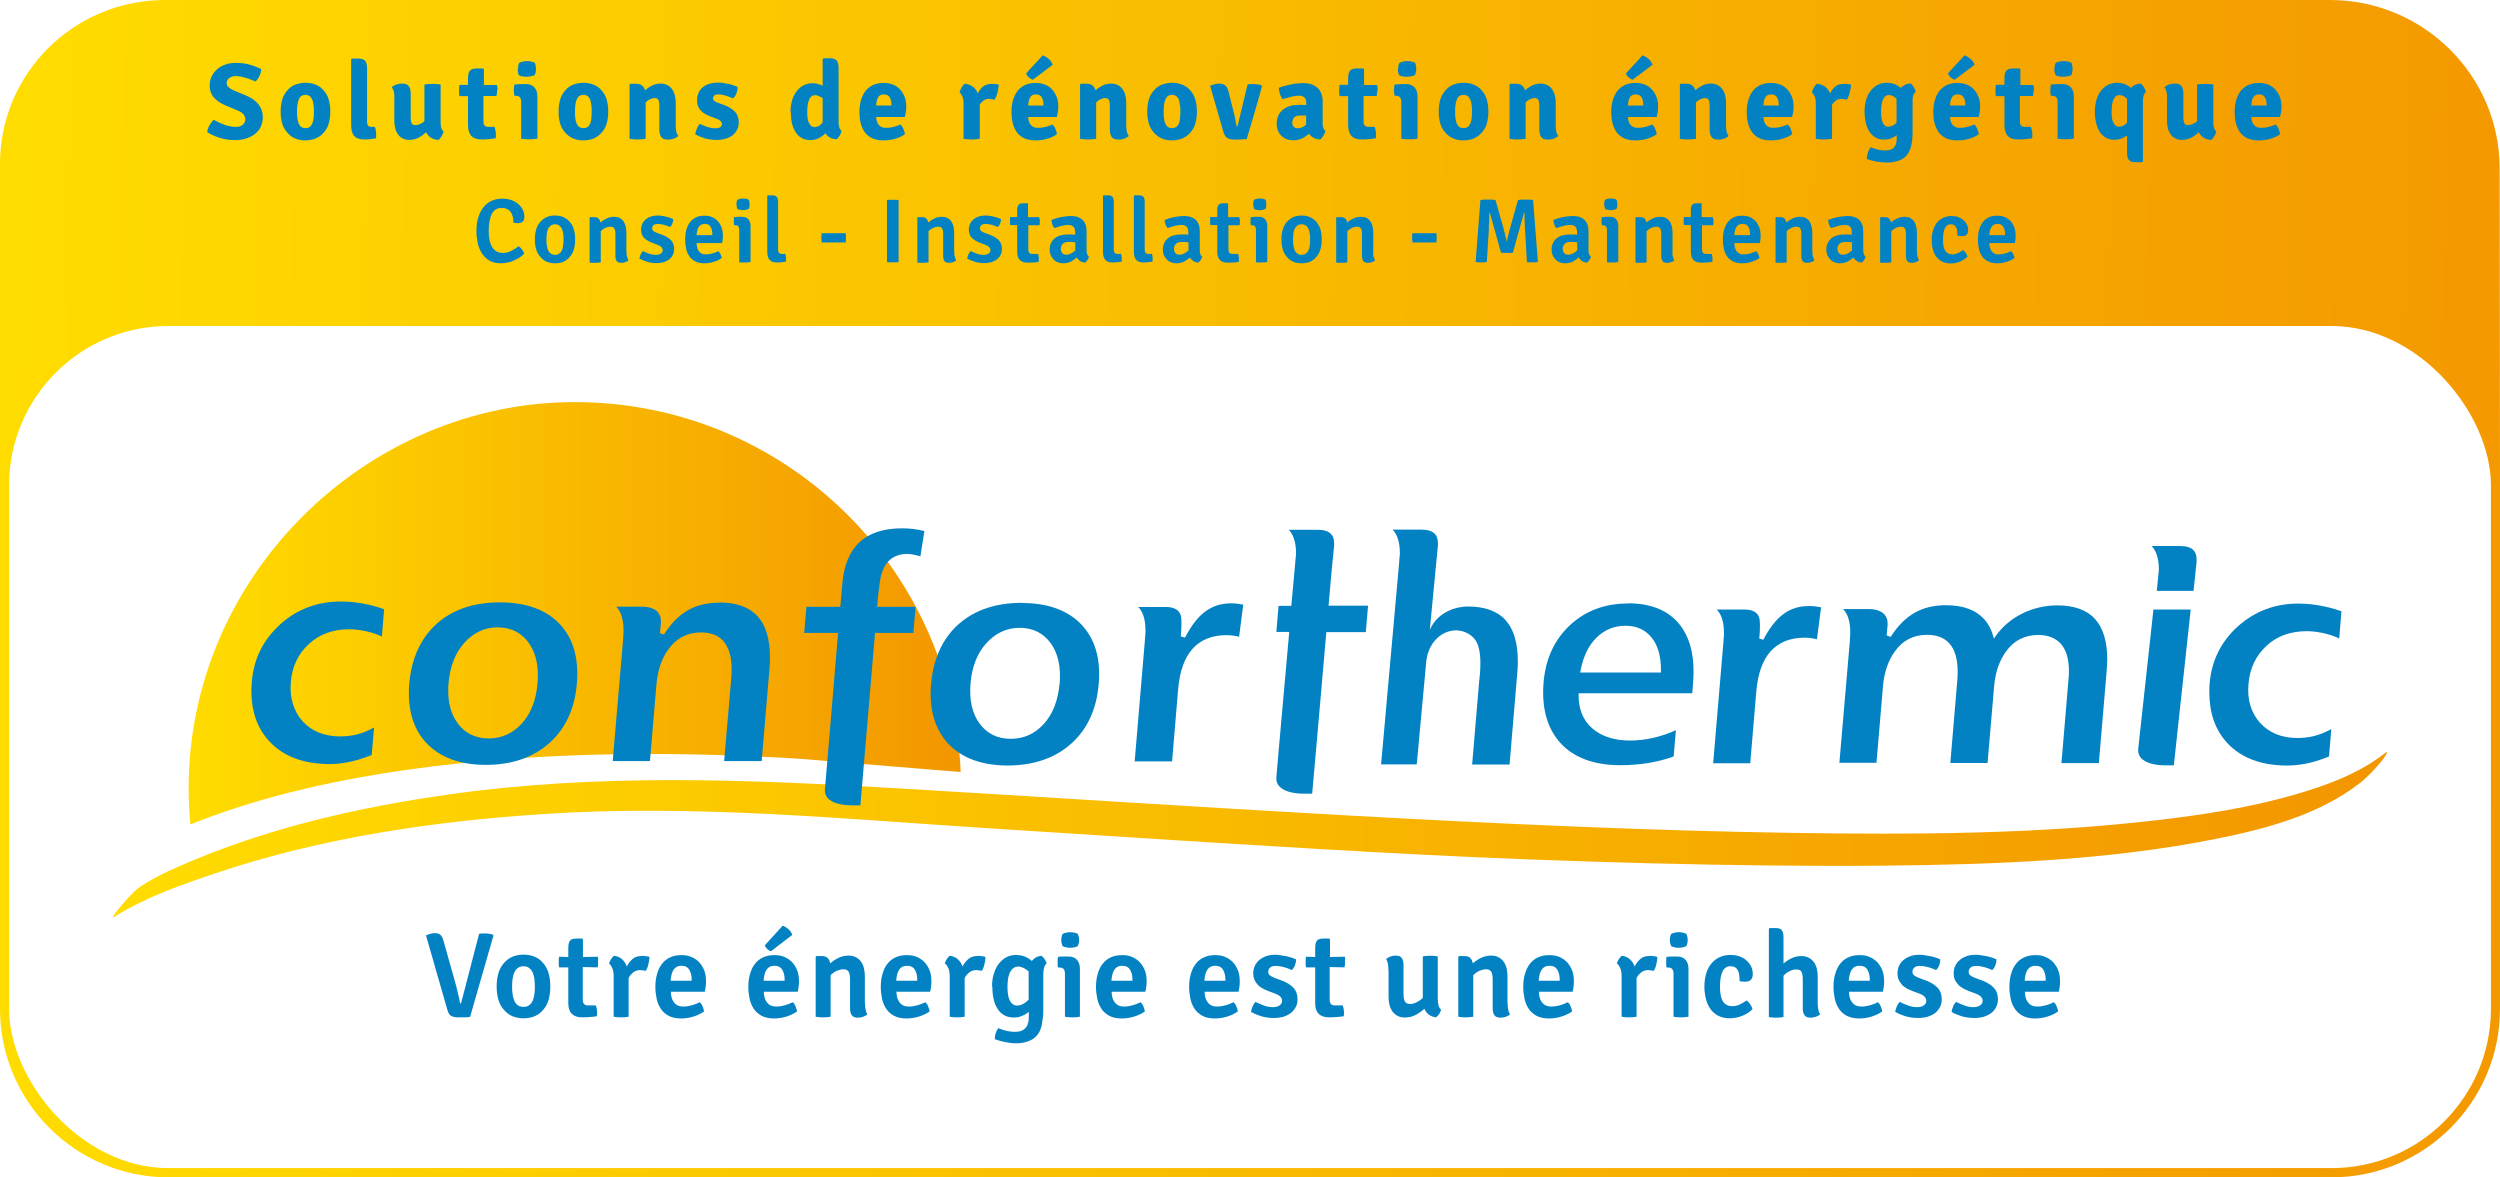 <?xml version="1.0" encoding="UTF-8"?>
<svg id="Calque_1" data-name="Calque 1" xmlns="http://www.w3.org/2000/svg" width="157.05" height="73.96" xmlns:xlink="http://www.w3.org/1999/xlink" viewBox="0 0 157.05 73.96">
  <defs>
    <style>
      .cls-1 {
        fill: #fff;
      }

      .cls-2 {
        fill: url(#linear-gradient);
      }

      .cls-3 {
        filter: url(#outer-glow-1);
      }

      .cls-3, .cls-4 {
        fill: #0282c3;
      }

      .cls-5 {
        fill: url(#linear-gradient-2);
      }

      .cls-6 {
        fill: url(#Dégradé_sans_nom_4);
      }

      .cls-7 {
        filter: url(#outer-glow-2);
      }
    </style>
    <linearGradient id="Dégradé_sans_nom_4" data-name="Dégradé sans nom 4" x1="-6.23" y1="35.8" x2="163.74" y2="38.17" gradientTransform="matrix(1, 0, 0, 1, 0, 0)" gradientUnits="userSpaceOnUse">
      <stop offset=".04" stop-color="#ffdc00"/>
      <stop offset="1" stop-color="#f39600"/>
    </linearGradient>
    <linearGradient id="linear-gradient" x1="11.85" y1="38.52" x2="60.35" y2="38.52" gradientTransform="matrix(1, 0, 0, 1, 0, 0)" gradientUnits="userSpaceOnUse">
      <stop offset="0" stop-color="#ffdc00"/>
      <stop offset="1" stop-color="#f39600"/>
    </linearGradient>
    <linearGradient id="linear-gradient-2" x1="7.39" y1="52.25" x2="150.39" y2="52.25" gradientTransform="translate(-1.19 1.45) rotate(-.92)" xlink:href="#linear-gradient"/>
    <filter id="outer-glow-1" filterUnits="userSpaceOnUse">
      <feOffset dx="0" dy="0"/>
      <feGaussianBlur result="blur" stdDeviation="6.36"/>
      <feFlood flood-color="#fff" flood-opacity="1"/>
      <feComposite in2="blur" operator="in"/>
      <feComposite in="SourceGraphic"/>
    </filter>
    <filter id="outer-glow-2" filterUnits="userSpaceOnUse">
      <feOffset dx="0" dy="0"/>
      <feGaussianBlur result="blur-2" stdDeviation="6.36"/>
      <feFlood flood-color="#fff" flood-opacity="1"/>
      <feComposite in2="blur-2" operator="in"/>
      <feComposite in="SourceGraphic"/>
    </filter>
  </defs>
  <path d="M157.03,10.6c0-5.85-4.78-10.6-10.67-10.6H10.37C4.64,0,0,4.61,0,10.3V63.38c0,5.83,4.75,10.58,10.58,10.58H146.47c5.83,0,10.58-4.75,10.58-10.58V30.5c0-.21-.02-17.88-.02-19.9Z" style="fill: url(#Dégradé_sans_nom_4);"/>
  <rect x=".57" y="20.48" width="155.91" height="52.9" rx="10.01" ry="10.01" style="fill: #fff;"/>
  <g>
    <path d="M13.02,8.3c.01-.15,.06-.29,.14-.43s.17-.26,.27-.35c.19,.12,.41,.22,.65,.31s.49,.14,.73,.14c.21,0,.36-.05,.46-.15s.14-.21,.14-.33c0-.09-.03-.18-.09-.27-.06-.1-.18-.19-.37-.27l-.81-.34c-.14-.06-.27-.13-.39-.21-.12-.08-.22-.17-.31-.27-.09-.1-.15-.21-.2-.34s-.07-.27-.07-.43c0-.21,.04-.4,.13-.57s.2-.32,.35-.45,.32-.22,.52-.29,.42-.1,.65-.1c.16,0,.31,.01,.47,.03,.15,.02,.29,.05,.43,.09,.14,.04,.26,.08,.38,.13,.12,.05,.22,.09,.31,.14,0,.15-.05,.3-.11,.43-.06,.14-.15,.26-.25,.35-.09-.04-.19-.08-.29-.12-.1-.04-.21-.08-.32-.11-.11-.03-.22-.06-.32-.08-.11-.02-.21-.03-.3-.03-.1,0-.19,.01-.26,.04-.07,.03-.13,.06-.18,.1-.05,.04-.08,.09-.11,.14-.02,.05-.03,.1-.03,.15,0,.1,.03,.18,.1,.25,.07,.07,.17,.14,.32,.21l.82,.34c.33,.14,.58,.32,.76,.55,.18,.23,.27,.49,.27,.79,0,.21-.04,.4-.11,.57s-.19,.33-.34,.46-.33,.23-.56,.31c-.22,.08-.48,.11-.78,.11-.28,0-.57-.04-.88-.13s-.59-.22-.84-.38Z" style="fill: #0282c3;"/>
    <path d="M20.75,7.01c0,.3-.04,.56-.11,.79-.07,.23-.2,.43-.38,.61-.14,.14-.3,.24-.48,.31-.18,.06-.38,.1-.59,.1s-.41-.03-.59-.1c-.18-.06-.34-.17-.48-.31-.18-.18-.31-.39-.38-.61-.07-.23-.11-.49-.11-.79s.04-.57,.11-.79c.07-.23,.2-.43,.38-.62,.14-.14,.3-.24,.48-.3,.18-.06,.38-.1,.59-.1s.41,.03,.59,.1c.18,.06,.34,.16,.48,.3,.18,.18,.31,.39,.38,.62,.07,.23,.11,.49,.11,.79Zm-2.09,0c0,.15,0,.28,.02,.41s.04,.23,.08,.33c.04,.09,.09,.17,.16,.22,.07,.05,.16,.08,.27,.08s.2-.03,.27-.08c.07-.05,.12-.13,.16-.22,.04-.09,.06-.2,.08-.33,.01-.13,.02-.26,.02-.41s0-.28-.02-.4c-.01-.13-.04-.24-.08-.34-.04-.1-.09-.17-.16-.23-.07-.05-.16-.08-.27-.08s-.2,.03-.27,.08c-.07,.05-.12,.13-.16,.23-.04,.1-.06,.21-.08,.34s-.02,.26-.02,.4Z" style="fill: #0282c3;"/>
    <path d="M23.55,7.97c.03,.07,.05,.15,.06,.24s.02,.17,.02,.25c0,.04,0,.07,0,.12,0,.04,0,.08-.02,.11-.11,.02-.22,.03-.34,.05s-.25,.02-.38,.02c-.3,0-.51-.07-.64-.22-.13-.15-.19-.38-.19-.69V3.73l.05-.05h.4c.21,0,.35,.05,.43,.14,.08,.09,.12,.25,.12,.48v3.35c0,.1,.02,.18,.06,.24,.04,.05,.12,.08,.22,.08h.2Z" style="fill: #0282c3;"/>
    <path d="M24.78,6.14c0-.13-.01-.26-.04-.37-.02-.11-.07-.21-.13-.3,.08-.06,.17-.12,.28-.16,.11-.04,.23-.06,.36-.06,.21,0,.35,.05,.43,.16,.08,.11,.12,.26,.12,.47v1.5c0,.16,.02,.28,.06,.36s.12,.12,.24,.12c.08,0,.17-.02,.27-.06,.1-.04,.2-.1,.29-.19v-2.3c.07-.01,.15-.02,.24-.03,.09,0,.18-.01,.27-.01,.09,0,.17,0,.26,.01,.09,0,.17,.02,.25,.03v2.44c0,.11,.02,.22,.05,.31s.08,.16,.14,.21c-.02,.09-.07,.19-.13,.29-.06,.1-.13,.18-.19,.23-.19,0-.35-.06-.48-.14-.13-.08-.23-.2-.3-.34-.15,.13-.3,.25-.48,.34s-.36,.14-.57,.14c-.16,0-.3-.03-.42-.09-.12-.06-.22-.14-.29-.25-.08-.11-.14-.23-.18-.38-.04-.15-.06-.31-.06-.48v-1.43Z" style="fill: #0282c3;"/>
    <path d="M31.23,5.66c0,.12-.01,.25-.04,.37h-.82v1.62c0,.21,.1,.32,.3,.32h.4c.02,.07,.04,.15,.06,.24,.02,.09,.02,.17,.02,.25,0,.04,0,.07,0,.12,0,.04-.01,.08-.02,.11-.12,.02-.26,.03-.42,.05s-.31,.02-.44,.02c-.3,0-.52-.07-.66-.22-.14-.15-.21-.38-.21-.69v-1.81h-.53c-.02-.06-.03-.12-.03-.18,0-.06,0-.12,0-.18,0-.06,0-.12,0-.17s.02-.12,.03-.18h.53v-.41c0-.23,.04-.39,.12-.48,.08-.09,.22-.14,.43-.14h.4l.05,.05v.99h.82c.03,.11,.04,.23,.04,.34Z" style="fill: #0282c3;"/>
    <path d="M33.76,8.71c-.07,.01-.15,.02-.24,.03-.09,0-.18,.01-.27,.01-.09,0-.17,0-.26-.01-.09,0-.17-.02-.25-.03v-2.3c0-.12-.02-.21-.07-.28-.05-.07-.13-.11-.25-.11h-.1c-.03-.11-.04-.23-.04-.35,0-.05,0-.11,.01-.18,0-.06,.02-.13,.03-.18,.1,0,.21-.02,.31-.02,.1,0,.19-.01,.27-.01h.14c.22,0,.4,.07,.53,.21,.13,.14,.19,.33,.19,.58v2.65Zm-1.22-4.38c0-.13,.02-.26,.07-.38,.06-.03,.13-.06,.22-.08,.09-.02,.18-.03,.27-.03s.18,0,.28,.03,.17,.04,.22,.08c.02,.06,.04,.12,.05,.19s.02,.13,.02,.19c0,.13-.02,.26-.08,.38-.05,.03-.12,.06-.22,.08s-.19,.03-.28,.03-.18,0-.28-.02-.17-.04-.22-.08c-.05-.12-.07-.25-.07-.38Z" style="fill: #0282c3;"/>
    <path d="M38.21,7.01c0,.3-.04,.56-.11,.79-.07,.23-.2,.43-.38,.61-.14,.14-.3,.24-.48,.31-.18,.06-.38,.1-.59,.1s-.41-.03-.59-.1-.34-.17-.48-.31c-.18-.18-.31-.39-.38-.61-.07-.23-.11-.49-.11-.79s.04-.57,.11-.79c.07-.23,.2-.43,.38-.62,.14-.14,.3-.24,.48-.3,.18-.06,.38-.1,.59-.1s.41,.03,.59,.1c.18,.06,.34,.16,.48,.3,.18,.18,.31,.39,.38,.62,.07,.23,.11,.49,.11,.79Zm-2.09,0c0,.15,0,.28,.02,.41,.01,.13,.04,.23,.08,.33,.04,.09,.09,.17,.16,.22,.07,.05,.16,.08,.27,.08s.2-.03,.27-.08c.07-.05,.12-.13,.16-.22,.04-.09,.06-.2,.07-.33s.02-.26,.02-.41,0-.28-.02-.4-.04-.24-.07-.34c-.04-.1-.09-.17-.16-.23-.07-.05-.16-.08-.27-.08s-.2,.03-.27,.08c-.07,.05-.12,.13-.16,.23-.04,.1-.06,.21-.08,.34-.01,.13-.02,.26-.02,.4Z" style="fill: #0282c3;"/>
    <path d="M42.45,7.87c0,.13,.01,.26,.03,.37,.02,.11,.07,.22,.13,.31-.08,.06-.17,.12-.28,.16-.11,.04-.23,.06-.36,.06-.21,0-.35-.05-.43-.16s-.12-.27-.12-.47v-1.49c0-.16-.02-.29-.06-.37s-.12-.12-.24-.12c-.08,0-.17,.02-.27,.07-.1,.04-.2,.11-.29,.2v2.29c-.07,.01-.15,.02-.24,.03s-.18,.01-.26,.01-.17,0-.26-.01c-.09,0-.17-.02-.25-.03v-3.41l.05-.05h.38c.15,0,.26,.04,.35,.11,.09,.07,.15,.17,.19,.3,.14-.12,.29-.22,.45-.3s.34-.12,.53-.12c.15,0,.29,.03,.41,.09,.12,.06,.22,.14,.3,.25,.08,.11,.14,.23,.18,.38,.04,.15,.06,.31,.06,.49v1.42Z" style="fill: #0282c3;"/>
    <path d="M43.68,8.47c0-.11,.03-.23,.09-.37,.05-.13,.12-.24,.2-.32,.15,.08,.31,.14,.48,.2,.17,.05,.33,.08,.47,.08s.25-.02,.32-.07c.07-.05,.11-.11,.11-.19,0-.15-.11-.26-.33-.34l-.38-.14c-.12-.05-.24-.1-.34-.16-.11-.06-.2-.13-.27-.21s-.14-.18-.18-.28-.06-.23-.06-.37c0-.17,.03-.32,.09-.46s.15-.26,.26-.35c.11-.1,.25-.17,.41-.22,.16-.05,.34-.08,.54-.08,.1,0,.21,0,.32,.02s.23,.04,.34,.06c.11,.02,.22,.05,.32,.09,.1,.03,.19,.07,.27,.11,0,.06,0,.12-.02,.19-.01,.07-.03,.14-.06,.21-.02,.07-.06,.13-.09,.18-.04,.05-.08,.1-.12,.13-.14-.06-.29-.12-.45-.17-.17-.05-.33-.08-.49-.08-.11,0-.18,.02-.24,.07-.05,.05-.08,.11-.08,.17,0,.06,.02,.12,.07,.16s.12,.08,.22,.12l.42,.15c.26,.1,.48,.23,.65,.4s.26,.4,.26,.68c0,.17-.03,.32-.1,.46-.07,.14-.16,.25-.28,.35-.12,.1-.27,.17-.43,.22-.17,.05-.36,.08-.56,.08-.27,0-.52-.03-.76-.1s-.43-.15-.59-.24Z" style="fill: #0282c3;"/>
    <path d="M49.66,7.05c0-.3,.04-.56,.11-.78,.07-.23,.17-.41,.3-.57s.27-.27,.43-.35c.16-.08,.34-.12,.53-.12,.12,0,.23,.01,.34,.04,.11,.03,.21,.07,.31,.11v-1.67l.05-.05h.4c.21,0,.35,.05,.43,.14s.12,.25,.12,.48v3.43c0,.11,.02,.22,.05,.31,.03,.09,.08,.16,.14,.21-.02,.09-.06,.19-.12,.29s-.13,.18-.19,.23c-.17,0-.31-.05-.43-.11-.12-.07-.21-.16-.28-.27-.12,.13-.26,.23-.42,.31s-.34,.12-.53,.12c-.21,0-.39-.04-.54-.13-.16-.09-.28-.21-.38-.37-.1-.16-.18-.34-.23-.56-.05-.21-.07-.45-.07-.71Zm1.49,.94c.07,0,.16-.02,.25-.06,.09-.04,.19-.12,.28-.24v-1.53c-.09-.05-.17-.09-.25-.13s-.16-.05-.23-.05c-.17,0-.29,.09-.37,.28s-.12,.45-.12,.78,.04,.57,.13,.72c.08,.15,.19,.22,.32,.22Z" style="fill: #0282c3;"/>
    <path d="M55.04,7.34c0,.1,.02,.19,.04,.27,.03,.08,.06,.16,.11,.22s.11,.11,.19,.15c.08,.04,.18,.05,.3,.05,.16,0,.31-.02,.46-.06,.15-.04,.29-.09,.43-.15,.08,.08,.14,.17,.18,.28,.05,.11,.08,.22,.1,.33-.17,.12-.38,.22-.62,.29s-.48,.1-.73,.1c-.3,0-.54-.05-.74-.15-.19-.1-.35-.23-.46-.4-.11-.17-.19-.36-.24-.57-.05-.21-.07-.44-.07-.66,0-.26,.03-.5,.09-.72,.06-.22,.15-.41,.27-.58,.12-.16,.28-.29,.47-.39,.19-.09,.42-.14,.69-.14,.22,0,.42,.04,.6,.11,.18,.07,.32,.18,.44,.31,.12,.13,.21,.28,.28,.46s.1,.37,.1,.57c0,.15,0,.27-.02,.37s-.04,.2-.07,.32h-1.81Zm.48-1.41c-.16,0-.28,.06-.35,.17-.07,.12-.12,.29-.13,.53h.96v-.08c0-.17-.04-.31-.11-.44-.07-.12-.2-.18-.37-.18Z" style="fill: #0282c3;"/>
    <path d="M60.29,5.78c.02-.09,.06-.19,.12-.29,.06-.1,.13-.18,.19-.23,.21,.02,.39,.09,.52,.19,.13,.1,.24,.25,.31,.42,.08-.17,.18-.32,.32-.43s.32-.17,.54-.17c.1,0,.18,0,.25,.01,.06,0,.13,.02,.2,.04,0,.06,0,.13-.02,.21-.01,.08-.03,.16-.05,.25-.02,.09-.05,.17-.08,.26-.03,.09-.07,.16-.11,.23-.06-.02-.12-.04-.17-.04-.05,0-.11-.01-.17-.02-.13,0-.25,.03-.34,.1-.09,.06-.18,.15-.25,.27v2.14c-.07,.01-.15,.02-.24,.03s-.18,.01-.27,.01-.17,0-.26-.01c-.09,0-.17-.02-.25-.03v-2.23c0-.2-.03-.36-.09-.47-.06-.11-.11-.19-.17-.23Z" style="fill: #0282c3;"/>
    <path d="M64.59,7.34c0,.1,.02,.19,.04,.27,.03,.08,.06,.16,.11,.22s.11,.11,.19,.15c.08,.04,.18,.05,.3,.05,.16,0,.31-.02,.46-.06,.15-.04,.29-.09,.43-.15,.08,.08,.14,.17,.18,.28,.05,.11,.08,.22,.1,.33-.17,.12-.38,.22-.62,.29s-.48,.1-.73,.1c-.3,0-.54-.05-.74-.15-.19-.1-.35-.23-.46-.4-.11-.17-.19-.36-.24-.57-.05-.21-.07-.44-.07-.66,0-.26,.03-.5,.09-.72,.06-.22,.15-.41,.27-.58,.12-.16,.28-.29,.47-.39,.19-.09,.42-.14,.69-.14,.22,0,.42,.04,.6,.11,.18,.07,.32,.18,.44,.31,.12,.13,.21,.28,.28,.46s.1,.37,.1,.57c0,.15,0,.27-.02,.37s-.04,.2-.07,.32h-1.81Zm.92-3.86c.06,.02,.12,.05,.19,.09,.07,.04,.13,.09,.19,.14,.06,.05,.11,.11,.15,.17s.07,.13,.09,.19l-1.25,.94c-.09-.03-.17-.08-.25-.15-.08-.07-.14-.15-.17-.25l1.05-1.14Zm-.44,2.45c-.16,0-.28,.06-.35,.17-.07,.12-.12,.29-.13,.53h.96v-.08c0-.17-.04-.31-.11-.44-.07-.12-.2-.18-.37-.18Z" style="fill: #0282c3;"/>
    <path d="M70.75,7.87c0,.13,.01,.26,.03,.37,.02,.11,.07,.22,.13,.31-.08,.06-.17,.12-.28,.16-.11,.04-.23,.06-.36,.06-.21,0-.35-.05-.43-.16s-.12-.27-.12-.47v-1.49c0-.16-.02-.29-.06-.37s-.12-.12-.24-.12c-.08,0-.17,.02-.27,.07-.1,.04-.2,.11-.29,.2v2.29c-.07,.01-.15,.02-.24,.03s-.18,.01-.26,.01-.17,0-.26-.01c-.09,0-.17-.02-.25-.03v-3.41l.05-.05h.38c.15,0,.26,.04,.35,.11,.09,.07,.15,.17,.19,.3,.14-.12,.29-.22,.45-.3s.34-.12,.53-.12c.15,0,.29,.03,.41,.09,.12,.06,.22,.14,.3,.25,.08,.11,.14,.23,.18,.38,.04,.15,.06,.31,.06,.49v1.42Z" style="fill: #0282c3;"/>
    <path d="M75.19,7.01c0,.3-.04,.56-.11,.79-.07,.23-.2,.43-.38,.61-.14,.14-.3,.24-.48,.31-.18,.06-.38,.1-.59,.1s-.41-.03-.59-.1-.34-.17-.48-.31c-.18-.18-.31-.39-.38-.61-.07-.23-.11-.49-.11-.79s.04-.57,.11-.79c.07-.23,.2-.43,.38-.62,.14-.14,.3-.24,.48-.3,.18-.06,.38-.1,.59-.1s.41,.03,.59,.1c.18,.06,.34,.16,.48,.3,.18,.18,.31,.39,.38,.62,.07,.23,.11,.49,.11,.79Zm-2.09,0c0,.15,0,.28,.02,.41,.01,.13,.04,.23,.08,.33,.04,.09,.09,.17,.16,.22,.07,.05,.16,.08,.27,.08s.2-.03,.27-.08c.07-.05,.12-.13,.16-.22,.04-.09,.06-.2,.07-.33s.02-.26,.02-.41,0-.28-.02-.4-.04-.24-.07-.34c-.04-.1-.09-.17-.16-.23-.07-.05-.16-.08-.27-.08s-.2,.03-.27,.08c-.07,.05-.12,.13-.16,.23-.04,.1-.06,.21-.08,.34-.01,.13-.02,.26-.02,.4Z" style="fill: #0282c3;"/>
    <path d="M78.37,5.31c.06-.01,.13-.02,.18-.03,.06,0,.12,0,.18,0,.09,0,.18,0,.27,.02,.09,.01,.18,.03,.25,.06l.03,.05c-.07,.25-.15,.53-.23,.83-.09,.3-.17,.61-.26,.91-.09,.3-.17,.59-.26,.87-.08,.28-.15,.51-.21,.71-.11,.01-.24,.02-.37,.03s-.26,.01-.39,.01c-.2,0-.35-.03-.46-.1-.11-.06-.19-.2-.25-.4l-.83-2.88c.09-.04,.19-.07,.29-.1,.1-.03,.19-.04,.27-.04,.16,0,.29,.04,.38,.11,.1,.07,.16,.19,.21,.37l.33,1.31c.04,.14,.07,.29,.1,.45,.03,.16,.05,.3,.08,.4,0,.03,.01,.04,.02,.05,0,0,.02,0,.04,0l.63-2.63Z" style="fill: #0282c3;"/>
    <path d="M83.26,8.24c-.02,.09-.07,.19-.13,.29s-.13,.18-.19,.23c-.17,0-.32-.05-.43-.11-.12-.07-.21-.15-.28-.25-.12,.11-.26,.21-.42,.29-.16,.08-.36,.12-.58,.12-.18,0-.33-.03-.46-.09s-.23-.14-.32-.24c-.09-.1-.15-.21-.19-.33-.04-.12-.06-.24-.06-.37,0-.21,.04-.38,.11-.53,.07-.15,.17-.27,.3-.37,.13-.1,.27-.17,.43-.22,.16-.05,.33-.07,.51-.07,.06,0,.14,0,.23,0s.18,0,.28,.02v-.15c0-.3-.16-.45-.46-.45-.15,0-.31,.02-.49,.07s-.35,.1-.53,.15c-.07-.08-.13-.19-.17-.32-.04-.13-.07-.26-.08-.39,.11-.05,.23-.09,.37-.12,.13-.04,.27-.07,.41-.1,.14-.03,.27-.05,.41-.06,.13-.01,.26-.02,.37-.02,.15,0,.3,.02,.44,.06,.15,.04,.27,.11,.39,.2s.2,.21,.27,.36,.1,.33,.1,.54v1.4c0,.21,.06,.37,.19,.46Zm-1.74-.18c.18,0,.36-.08,.53-.23v-.57c-.08,0-.15,0-.22,0h-.19c-.16,0-.28,.04-.35,.13s-.11,.19-.11,.33c0,.1,.03,.18,.09,.24,.06,.07,.14,.1,.25,.1Z" style="fill: #0282c3;"/>
    <path d="M86.52,5.66c0,.12-.01,.25-.04,.37h-.82v1.62c0,.21,.1,.32,.3,.32h.4c.02,.07,.04,.15,.06,.24,.02,.09,.02,.17,.02,.25,0,.04,0,.07,0,.12s-.01,.08-.02,.11c-.12,.02-.26,.03-.42,.05s-.31,.02-.44,.02c-.3,0-.52-.07-.66-.22-.14-.15-.21-.38-.21-.69v-1.81h-.53c-.02-.06-.03-.12-.03-.18,0-.06,0-.12,0-.18,0-.06,0-.12,0-.17s.02-.12,.03-.18h.53v-.41c0-.23,.04-.39,.12-.48,.08-.09,.22-.14,.43-.14h.4l.05,.05v.99h.82c.03,.11,.04,.23,.04,.34Z" style="fill: #0282c3;"/>
    <path d="M89.05,8.71c-.07,.01-.15,.02-.24,.03s-.18,.01-.27,.01-.17,0-.26-.01c-.09,0-.17-.02-.25-.03v-2.3c0-.12-.02-.21-.07-.28-.05-.07-.13-.11-.25-.11h-.1c-.03-.11-.04-.23-.04-.35,0-.05,0-.11,.01-.18,0-.06,.02-.13,.03-.18,.11,0,.21-.02,.31-.02,.11,0,.19-.01,.27-.01h.14c.22,0,.4,.07,.53,.21,.13,.14,.19,.33,.19,.58v2.65Zm-1.22-4.38c0-.13,.02-.26,.08-.38,.06-.03,.13-.06,.22-.08,.09-.02,.18-.03,.27-.03s.18,0,.28,.03,.17,.04,.22,.08c.02,.06,.04,.12,.05,.19,.01,.07,.02,.13,.02,.19,0,.13-.03,.26-.08,.38-.05,.03-.12,.06-.22,.08s-.19,.03-.28,.03-.18,0-.28-.02-.17-.04-.22-.08c-.05-.12-.08-.25-.08-.38Z" style="fill: #0282c3;"/>
    <path d="M93.5,7.01c0,.3-.04,.56-.11,.79-.07,.23-.2,.43-.38,.61-.14,.14-.3,.24-.48,.31-.18,.06-.38,.1-.59,.1s-.41-.03-.59-.1c-.18-.06-.34-.17-.48-.31-.18-.18-.31-.39-.38-.61-.07-.23-.11-.49-.11-.79s.04-.57,.11-.79c.07-.23,.2-.43,.38-.62,.14-.14,.3-.24,.48-.3,.18-.06,.38-.1,.59-.1s.41,.03,.59,.1c.18,.06,.34,.16,.48,.3,.18,.18,.31,.39,.38,.62,.07,.23,.11,.49,.11,.79Zm-2.09,0c0,.15,0,.28,.02,.41s.04,.23,.08,.33c.04,.09,.09,.17,.16,.22,.07,.05,.16,.08,.27,.08s.2-.03,.27-.08c.07-.05,.12-.13,.16-.22,.04-.09,.06-.2,.08-.33,.01-.13,.02-.26,.02-.41s0-.28-.02-.4c-.01-.13-.04-.24-.08-.34-.04-.1-.09-.17-.16-.23-.07-.05-.16-.08-.27-.08s-.2,.03-.27,.08c-.07,.05-.12,.13-.16,.23-.04,.1-.06,.21-.08,.34s-.02,.26-.02,.4Z" style="fill: #0282c3;"/>
    <path d="M97.73,7.87c0,.13,.01,.26,.03,.37,.02,.11,.07,.22,.13,.31-.08,.06-.17,.12-.28,.16-.11,.04-.23,.06-.36,.06-.21,0-.35-.05-.43-.16s-.12-.27-.12-.47v-1.49c0-.16-.02-.29-.06-.37-.04-.08-.12-.12-.24-.12-.08,0-.17,.02-.27,.07-.1,.04-.2,.11-.29,.2v2.29c-.07,.01-.15,.02-.24,.03-.09,0-.18,.01-.26,.01s-.17,0-.26-.01c-.09,0-.17-.02-.25-.03v-3.41l.05-.05h.38c.15,0,.26,.04,.35,.11,.09,.07,.15,.17,.19,.3,.14-.12,.29-.22,.45-.3s.34-.12,.53-.12c.16,0,.29,.03,.41,.09,.12,.06,.22,.14,.3,.25,.08,.11,.14,.23,.18,.38,.04,.15,.06,.31,.06,.49v1.42Z" style="fill: #0282c3;"/>
    <path d="M102.27,7.34c0,.1,.02,.19,.04,.27,.02,.08,.06,.16,.11,.22s.11,.11,.19,.15c.08,.04,.18,.05,.3,.05,.15,0,.31-.02,.46-.06,.15-.04,.29-.09,.43-.15,.08,.08,.14,.17,.18,.28,.05,.11,.08,.22,.1,.33-.17,.12-.38,.22-.62,.29-.24,.07-.48,.1-.73,.1-.3,0-.54-.05-.74-.15-.19-.1-.35-.23-.46-.4-.11-.17-.19-.36-.24-.57-.05-.21-.07-.44-.07-.66,0-.26,.03-.5,.09-.72s.15-.41,.27-.58c.12-.16,.28-.29,.47-.39,.19-.09,.42-.14,.69-.14,.22,0,.42,.04,.6,.11,.18,.07,.32,.18,.44,.31,.12,.13,.21,.28,.28,.46s.1,.37,.1,.57c0,.15,0,.27-.02,.37s-.04,.2-.07,.32h-1.81Zm.92-3.86c.06,.02,.12,.05,.19,.09s.13,.09,.19,.14c.06,.05,.11,.11,.15,.17,.04,.06,.07,.13,.09,.19l-1.25,.94c-.09-.03-.17-.08-.25-.15-.08-.07-.14-.15-.17-.25l1.05-1.14Zm-.44,2.45c-.16,0-.28,.06-.35,.17-.08,.12-.12,.29-.13,.53h.96v-.08c0-.17-.04-.31-.11-.44-.07-.12-.2-.18-.37-.18Z" style="fill: #0282c3;"/>
    <path d="M108.43,7.87c0,.13,.01,.26,.03,.37,.02,.11,.07,.22,.13,.31-.08,.06-.17,.12-.28,.16-.11,.04-.23,.06-.36,.06-.21,0-.35-.05-.43-.16-.08-.11-.12-.27-.12-.47v-1.49c0-.16-.02-.29-.06-.37s-.12-.12-.24-.12c-.08,0-.17,.02-.27,.07-.1,.04-.2,.11-.29,.2v2.29c-.07,.01-.15,.02-.24,.03-.09,0-.18,.01-.26,.01s-.17,0-.26-.01c-.09,0-.17-.02-.25-.03v-3.41l.05-.05h.38c.15,0,.26,.04,.35,.11,.09,.07,.15,.17,.19,.3,.14-.12,.29-.22,.45-.3,.16-.08,.34-.12,.53-.12,.16,0,.29,.03,.41,.09,.12,.06,.22,.14,.3,.25,.08,.11,.14,.23,.18,.38,.04,.15,.06,.31,.06,.49v1.42Z" style="fill: #0282c3;"/>
    <path d="M110.78,7.34c0,.1,.02,.19,.04,.27,.02,.08,.06,.16,.11,.22s.11,.11,.19,.15c.08,.04,.18,.05,.3,.05,.15,0,.31-.02,.46-.06,.15-.04,.29-.09,.43-.15,.08,.08,.14,.17,.18,.28,.05,.11,.08,.22,.1,.33-.17,.12-.38,.22-.62,.29-.24,.07-.48,.1-.73,.1-.3,0-.54-.05-.74-.15-.19-.1-.35-.23-.46-.4-.11-.17-.19-.36-.24-.57-.05-.21-.07-.44-.07-.66,0-.26,.03-.5,.09-.72s.15-.41,.27-.58c.12-.16,.28-.29,.47-.39,.19-.09,.42-.14,.69-.14,.22,0,.42,.04,.6,.11,.18,.07,.32,.18,.44,.31,.12,.13,.21,.28,.28,.46s.1,.37,.1,.57c0,.15,0,.27-.02,.37s-.04,.2-.07,.32h-1.81Zm.48-1.41c-.16,0-.28,.06-.35,.17-.08,.12-.12,.29-.13,.53h.96v-.08c0-.17-.04-.31-.11-.44-.07-.12-.2-.18-.37-.18Z" style="fill: #0282c3;"/>
    <path d="M113.83,5.78c.02-.09,.06-.19,.12-.29,.06-.1,.13-.18,.19-.23,.21,.02,.39,.09,.52,.19,.13,.1,.24,.25,.31,.42,.08-.17,.18-.32,.32-.43,.13-.12,.32-.17,.54-.17,.1,0,.18,0,.25,.01,.06,0,.13,.02,.2,.04,0,.06,0,.13-.02,.21-.01,.08-.03,.16-.05,.25-.02,.09-.05,.17-.08,.26-.03,.09-.07,.16-.11,.23-.06-.02-.12-.04-.17-.04-.05,0-.11-.01-.17-.02-.13,0-.25,.03-.34,.1s-.18,.15-.25,.27v2.14c-.07,.01-.15,.02-.24,.03-.09,0-.18,.01-.27,.01s-.17,0-.26-.01-.17-.02-.25-.03v-2.23c0-.2-.03-.36-.09-.47-.06-.11-.11-.19-.17-.23Z" style="fill: #0282c3;"/>
    <path d="M117.13,7.02c0-.3,.04-.56,.11-.78,.07-.23,.17-.41,.3-.57,.13-.15,.27-.27,.44-.35,.17-.08,.34-.12,.52-.12,.21,0,.38,.03,.53,.09s.27,.14,.38,.23c.07-.08,.16-.14,.26-.19,.1-.05,.22-.08,.36-.09,.06,.05,.13,.13,.19,.23,.07,.1,.11,.2,.12,.29-.06,.05-.11,.12-.14,.21-.03,.09-.05,.2-.05,.3v1.84c0,.23,0,.43-.02,.61s-.04,.32-.07,.44-.06,.23-.11,.32c-.04,.09-.09,.17-.14,.24-.13,.17-.31,.29-.53,.37s-.46,.12-.74,.12c-.22,0-.44-.02-.67-.06-.23-.04-.43-.1-.6-.16,0-.06,0-.12,.02-.19s.03-.14,.05-.21c.02-.07,.05-.13,.08-.19,.03-.06,.06-.11,.1-.15,.15,.06,.3,.11,.46,.15s.32,.05,.46,.05c.26,0,.45-.07,.55-.2,.11-.13,.16-.31,.16-.53v-.23c-.11,.09-.24,.15-.37,.21-.13,.05-.27,.07-.42,.07-.21,0-.39-.04-.54-.13-.15-.09-.28-.21-.38-.36-.1-.15-.18-.34-.23-.56-.05-.22-.08-.45-.08-.71Zm2.02-.81c-.17-.16-.33-.24-.48-.24-.17,0-.3,.09-.38,.28-.08,.18-.12,.44-.12,.78s.04,.57,.12,.71c.08,.15,.19,.22,.31,.22,.2,0,.38-.08,.54-.25v-1.5Z" style="fill: #0282c3;"/>
    <path d="M122.5,7.34c0,.1,.02,.19,.04,.27,.02,.08,.06,.16,.11,.22s.11,.11,.19,.15c.08,.04,.18,.05,.3,.05,.15,0,.31-.02,.46-.06,.15-.04,.29-.09,.43-.15,.08,.08,.14,.17,.18,.28,.05,.11,.08,.22,.1,.33-.17,.12-.38,.22-.62,.29-.24,.07-.48,.1-.73,.1-.3,0-.54-.05-.74-.15-.19-.1-.35-.23-.46-.4-.11-.17-.19-.36-.24-.57-.05-.21-.07-.44-.07-.66,0-.26,.03-.5,.09-.72s.15-.41,.27-.58c.12-.16,.28-.29,.47-.39,.19-.09,.42-.14,.69-.14,.22,0,.42,.04,.6,.11,.18,.07,.32,.18,.44,.31,.12,.13,.21,.28,.28,.46s.1,.37,.1,.57c0,.15,0,.27-.02,.37s-.04,.2-.07,.32h-1.81Zm.92-3.86c.06,.02,.12,.05,.19,.09s.13,.09,.19,.14c.06,.05,.11,.11,.15,.17,.04,.06,.07,.13,.09,.19l-1.25,.94c-.09-.03-.17-.08-.25-.15-.08-.07-.14-.15-.17-.25l1.05-1.14Zm-.44,2.45c-.16,0-.28,.06-.35,.17-.08,.12-.12,.29-.13,.53h.96v-.08c0-.17-.04-.31-.11-.44-.07-.12-.2-.18-.37-.18Z" style="fill: #0282c3;"/>
    <path d="M127.75,5.66c0,.12-.01,.25-.04,.37h-.82v1.62c0,.21,.1,.32,.3,.32h.4c.02,.07,.04,.15,.06,.24,.02,.09,.02,.17,.02,.25,0,.04,0,.07,0,.12s-.01,.08-.02,.11c-.12,.02-.26,.03-.42,.05s-.31,.02-.44,.02c-.3,0-.52-.07-.66-.22-.14-.15-.21-.38-.21-.69v-1.81h-.53c-.02-.06-.03-.12-.03-.18,0-.06,0-.12,0-.18,0-.06,0-.12,0-.17s.02-.12,.03-.18h.53v-.41c0-.23,.04-.39,.12-.48,.08-.09,.22-.14,.43-.14h.4l.05,.05v.99h.82c.03,.11,.04,.23,.04,.34Z" style="fill: #0282c3;"/>
    <path d="M130.28,8.71c-.07,.01-.15,.02-.24,.03-.09,0-.18,.01-.27,.01s-.17,0-.26-.01-.17-.02-.25-.03v-2.3c0-.12-.02-.21-.07-.28-.05-.07-.13-.11-.25-.11h-.1c-.03-.11-.04-.23-.04-.35,0-.05,0-.11,.01-.18s.02-.13,.03-.18c.1,0,.21-.02,.31-.02,.1,0,.19-.01,.27-.01h.14c.22,0,.4,.07,.53,.21,.13,.14,.19,.33,.19,.58v2.65Zm-1.22-4.38c0-.13,.02-.26,.08-.38,.06-.03,.13-.06,.22-.08,.09-.02,.18-.03,.27-.03s.18,0,.28,.03,.17,.04,.22,.08c.02,.06,.04,.12,.05,.19s.02,.13,.02,.19c0,.13-.02,.26-.07,.38-.05,.03-.12,.06-.22,.08s-.19,.03-.28,.03-.18,0-.28-.02-.17-.04-.22-.08c-.05-.12-.08-.25-.08-.38Z" style="fill: #0282c3;"/>
    <path d="M133.62,8.51c-.11,.08-.24,.15-.37,.2-.13,.05-.27,.07-.42,.07-.21,0-.39-.04-.54-.13-.15-.09-.28-.21-.38-.36-.1-.15-.18-.34-.23-.56-.05-.22-.08-.45-.08-.71,0-.3,.04-.56,.11-.78,.07-.23,.17-.41,.3-.57,.13-.15,.27-.27,.44-.35,.17-.08,.34-.12,.52-.12,.2,0,.37,.03,.52,.09,.15,.06,.27,.14,.38,.23,.15-.17,.35-.26,.62-.27,.06,.05,.13,.13,.19,.23,.06,.1,.11,.2,.13,.29-.06,.05-.11,.12-.14,.21-.03,.09-.05,.2-.05,.3v3.86l-.05,.05h-.4c-.21,0-.35-.05-.43-.14-.08-.09-.12-.25-.12-.48v-1.06Zm-.53-.55c.2,0,.37-.08,.53-.25v-1.51c-.17-.15-.33-.23-.47-.23-.17,0-.3,.09-.38,.28-.08,.18-.12,.44-.12,.78s.04,.57,.13,.71c.08,.15,.19,.22,.31,.22Z" style="fill: #0282c3;"/>
    <path d="M136.14,6.14c0-.13-.01-.26-.04-.37-.03-.11-.07-.21-.13-.3,.08-.06,.17-.12,.28-.16,.11-.04,.23-.06,.36-.06,.21,0,.35,.05,.43,.16,.08,.11,.12,.26,.12,.47v1.5c0,.16,.02,.28,.06,.36s.12,.12,.24,.12c.08,0,.17-.02,.27-.06,.1-.04,.2-.1,.29-.19v-2.3c.07-.01,.15-.02,.24-.03,.09,0,.18-.01,.27-.01,.09,0,.17,0,.26,.01,.09,0,.17,.02,.25,.03v2.44c0,.11,.02,.22,.05,.31,.03,.09,.08,.16,.14,.21-.02,.09-.07,.19-.13,.29-.06,.1-.13,.18-.19,.23-.19,0-.35-.06-.48-.14-.13-.08-.23-.2-.3-.34-.15,.13-.3,.25-.48,.34s-.36,.14-.57,.14c-.16,0-.3-.03-.42-.09-.12-.06-.22-.14-.29-.25-.08-.11-.14-.23-.18-.38-.04-.15-.06-.31-.06-.48v-1.43Z" style="fill: #0282c3;"/>
    <path d="M141.43,7.34c0,.1,.02,.19,.04,.27,.02,.08,.06,.16,.11,.22s.11,.11,.19,.15c.08,.04,.18,.05,.3,.05,.15,0,.31-.02,.46-.06,.15-.04,.29-.09,.43-.15,.08,.08,.14,.17,.18,.28,.05,.11,.08,.22,.1,.33-.17,.12-.38,.22-.62,.29-.24,.07-.48,.1-.73,.1-.3,0-.54-.05-.74-.15-.19-.1-.35-.23-.46-.4-.11-.17-.19-.36-.24-.57-.05-.21-.07-.44-.07-.66,0-.26,.03-.5,.09-.72s.15-.41,.27-.58c.12-.16,.28-.29,.47-.39,.19-.09,.42-.14,.69-.14,.22,0,.42,.04,.6,.11,.18,.07,.32,.18,.44,.31,.12,.13,.21,.28,.28,.46s.1,.37,.1,.57c0,.15,0,.27-.02,.37s-.04,.2-.07,.32h-1.81Zm.48-1.41c-.16,0-.28,.06-.35,.17-.08,.12-.12,.29-.13,.53h.96v-.08c0-.17-.04-.31-.11-.44-.07-.12-.2-.18-.37-.18Z" style="fill: #0282c3;"/>
  </g>
  <g>
    <path d="M32.25,13.99c0-.11,0-.23-.03-.34s-.06-.21-.12-.3c-.06-.09-.13-.16-.23-.21s-.21-.08-.35-.08c-.28,0-.49,.12-.62,.37-.13,.25-.2,.61-.2,1.09,0,.45,.08,.79,.23,1.02,.15,.23,.37,.35,.65,.35,.19,0,.36-.04,.52-.12,.16-.08,.32-.18,.48-.3,.08,.05,.15,.12,.22,.21,.07,.09,.11,.17,.13,.26-.08,.08-.17,.15-.28,.23-.11,.07-.22,.13-.35,.19s-.26,.1-.4,.13-.29,.05-.44,.05c-.28,0-.52-.06-.72-.17-.19-.12-.35-.27-.47-.46-.12-.19-.21-.4-.26-.64-.05-.24-.08-.49-.08-.74,0-.35,.04-.66,.13-.92,.09-.26,.2-.47,.35-.64s.32-.29,.51-.37,.4-.12,.62-.12,.41,.03,.58,.09,.32,.14,.44,.25c.12,.1,.22,.23,.28,.36,.07,.14,.1,.28,.1,.44,0,.27-.14,.4-.41,.4-.1,0-.19-.01-.28-.04Z" style="fill: #0282c3;"/>
    <path d="M36.13,15.05c0,.24-.03,.46-.09,.65-.06,.19-.16,.36-.32,.52-.22,.22-.5,.32-.86,.32-.17,0-.33-.03-.47-.08s-.27-.13-.38-.25c-.15-.15-.26-.32-.32-.52s-.09-.41-.09-.65,.03-.46,.09-.65c.06-.19,.16-.37,.32-.52,.11-.11,.24-.19,.38-.25s.3-.08,.47-.08c.36,0,.64,.11,.86,.32,.15,.15,.26,.32,.32,.52,.06,.19,.09,.41,.09,.65Zm-1.8,0c0,.13,0,.25,.02,.36,.02,.12,.04,.22,.08,.31,.04,.09,.1,.16,.17,.21,.07,.05,.16,.08,.27,.08s.19-.03,.26-.08c.07-.05,.13-.12,.17-.21,.04-.09,.07-.19,.08-.31,.01-.12,.02-.24,.02-.36s0-.25-.02-.36c-.02-.12-.04-.22-.08-.31-.04-.09-.1-.16-.17-.21-.07-.05-.16-.08-.26-.08s-.2,.03-.27,.08c-.07,.05-.13,.12-.17,.21-.04,.09-.07,.19-.08,.31s-.02,.24-.02,.36Z" style="fill: #0282c3;"/>
    <path d="M39.36,15.82c0,.1,0,.2,.03,.29,.02,.09,.05,.17,.09,.25-.05,.04-.12,.08-.2,.11-.08,.03-.16,.04-.25,.04-.14,0-.24-.04-.29-.11-.06-.08-.08-.19-.08-.33v-1.36c0-.17-.02-.29-.07-.36-.04-.08-.13-.11-.25-.11-.09,0-.19,.02-.3,.07s-.21,.12-.3,.21v1.96c-.11,.02-.22,.03-.35,.03-.06,0-.12,0-.18,0-.06,0-.12-.01-.17-.02v-2.82l.04-.03h.26c.11,0,.2,.03,.26,.09,.06,.06,.1,.14,.12,.25,.12-.11,.25-.19,.4-.26,.14-.07,.3-.1,.46-.1,.13,0,.25,.02,.34,.07s.18,.12,.24,.2c.06,.09,.11,.19,.14,.31s.05,.25,.05,.38v1.27Z" style="fill: #0282c3;"/>
    <path d="M40.17,16.26c0-.08,.03-.16,.07-.26,.04-.1,.09-.17,.15-.23,.12,.06,.25,.12,.4,.17,.14,.05,.28,.07,.4,.07,.14,0,.24-.03,.32-.08,.08-.05,.12-.12,.12-.21,0-.15-.11-.26-.32-.34l-.32-.12c-.1-.04-.19-.08-.28-.13-.09-.05-.16-.11-.23-.17s-.12-.14-.15-.23c-.04-.09-.06-.19-.06-.3,0-.14,.03-.26,.08-.37s.12-.2,.22-.28c.09-.08,.2-.13,.33-.18,.13-.04,.27-.06,.42-.06,.08,0,.16,0,.25,.02,.09,.01,.18,.03,.26,.05,.09,.02,.17,.04,.25,.07,.08,.03,.15,.06,.21,.08,0,.09-.01,.18-.05,.28-.04,.1-.09,.17-.15,.22-.11-.05-.23-.09-.36-.13-.13-.04-.27-.06-.41-.06-.11,0-.2,.02-.26,.07-.06,.05-.09,.12-.09,.2,0,.07,.02,.12,.07,.17,.05,.04,.13,.08,.23,.12l.35,.13c.22,.08,.39,.19,.53,.33,.14,.14,.2,.32,.2,.55,0,.14-.03,.26-.08,.37-.05,.11-.13,.2-.23,.28-.1,.08-.22,.14-.35,.18-.14,.04-.29,.06-.45,.06-.22,0-.42-.03-.6-.09-.18-.06-.34-.12-.47-.2Z" style="fill: #0282c3;"/>
    <path d="M43.76,15.28c0,.1,.02,.2,.04,.28,.02,.09,.06,.16,.1,.22s.11,.11,.18,.15,.17,.05,.28,.05c.14,0,.27-.02,.4-.06,.13-.04,.25-.09,.37-.14,.06,.05,.1,.12,.14,.2,.03,.08,.06,.16,.07,.23-.14,.1-.31,.18-.5,.24s-.39,.09-.59,.09c-.24,0-.43-.04-.59-.13-.16-.08-.28-.19-.37-.33-.09-.14-.16-.29-.19-.47-.04-.18-.06-.36-.06-.55,0-.21,.02-.41,.07-.6s.12-.34,.22-.48,.23-.24,.38-.32c.15-.08,.34-.11,.54-.11,.19,0,.35,.03,.49,.09s.26,.15,.36,.26c.1,.11,.17,.24,.23,.38,.05,.15,.08,.31,.08,.48,0,.11,0,.2-.01,.27,0,.07-.02,.15-.04,.24h-1.6Zm.5-1.21c-.16,0-.28,.06-.36,.18-.08,.12-.13,.3-.14,.52h.99v-.07c0-.17-.04-.32-.11-.45-.08-.13-.2-.19-.38-.19Z" style="fill: #0282c3;"/>
    <path d="M47.14,16.46c-.11,.02-.22,.03-.35,.03-.06,0-.12,0-.18,0-.06,0-.12-.01-.17-.02v-2.01c0-.1-.02-.17-.05-.23s-.1-.08-.2-.08h-.07s-.02-.08-.02-.12,0-.08,0-.13c0-.04,0-.08,0-.13s.01-.09,.02-.13c.08,0,.15-.01,.23-.02,.07,0,.14,0,.19,0h.09c.16,0,.29,.05,.38,.15s.14,.24,.14,.42v2.27Zm-.88-3.63c0-.1,.02-.19,.06-.28,.04-.02,.1-.04,.16-.06,.07-.02,.13-.02,.2-.02s.13,0,.2,.02,.12,.03,.16,.06c.02,.04,.03,.09,.04,.14,0,.05,.01,.1,.01,.14,0,.05,0,.09-.01,.15,0,.05-.02,.1-.04,.14-.04,.02-.09,.04-.16,.06-.07,.02-.14,.02-.2,.02s-.13,0-.2-.02c-.07-.01-.12-.03-.16-.06-.02-.04-.03-.09-.04-.14,0-.05-.01-.1-.01-.15Z" style="fill: #0282c3;"/>
    <path d="M49.33,15.94c.02,.05,.03,.11,.04,.17,0,.06,.01,.12,.01,.18,0,.06,0,.11-.02,.15-.08,.01-.16,.02-.26,.03-.09,.01-.19,.02-.28,.02-.21,0-.37-.05-.47-.16s-.15-.28-.15-.5v-3.52l.03-.04h.27c.14,0,.24,.03,.3,.1,.05,.07,.08,.18,.08,.34v2.98c0,.17,.08,.26,.23,.26h.19Z" style="fill: #0282c3;"/>
    <path d="M51.63,15.23s-.02-.1-.03-.15c0-.05,0-.1,0-.14,0-.04,0-.09,0-.14,0-.05,.01-.1,.03-.15h1.49s.02,.1,.02,.15c0,.05,0,.1,0,.14,0,.04,0,.08,0,.14,0,.05-.01,.1-.02,.15h-1.49Z" style="fill: #0282c3;"/>
    <path d="M55.72,12.57c.05-.01,.11-.02,.18-.02,.07,0,.13,0,.18,0,.05,0,.11,0,.18,0,.07,0,.13,.01,.19,.02v3.89c-.06,.01-.12,.02-.19,.02-.07,0-.13,0-.18,0-.05,0-.11,0-.18,0-.07,0-.13-.01-.18-.02v-3.89Z" style="fill: #0282c3;"/>
    <path d="M59.95,15.82c0,.1,0,.2,.03,.29,.02,.09,.05,.17,.09,.25-.05,.04-.12,.08-.2,.11-.08,.03-.16,.04-.25,.04-.14,0-.24-.04-.29-.11-.06-.08-.08-.19-.08-.33v-1.36c0-.17-.02-.29-.07-.36-.04-.08-.13-.11-.25-.11-.09,0-.19,.02-.3,.07s-.21,.12-.3,.21v1.96c-.11,.02-.22,.03-.35,.03-.06,0-.12,0-.18,0-.06,0-.12-.01-.17-.02v-2.82l.04-.03h.26c.11,0,.2,.03,.26,.09,.06,.06,.1,.14,.12,.25,.12-.11,.25-.19,.4-.26,.14-.07,.3-.1,.46-.1,.13,0,.25,.02,.34,.07s.18,.12,.24,.2c.06,.09,.11,.19,.14,.31s.05,.25,.05,.38v1.27Z" style="fill: #0282c3;"/>
    <path d="M60.76,16.26c0-.08,.03-.16,.07-.26,.04-.1,.09-.17,.15-.23,.12,.06,.25,.12,.4,.17,.14,.05,.28,.07,.4,.07,.14,0,.24-.03,.32-.08,.08-.05,.12-.12,.12-.21,0-.15-.11-.26-.32-.34l-.32-.12c-.1-.04-.19-.08-.28-.13-.09-.05-.16-.11-.23-.17s-.12-.14-.15-.23c-.04-.09-.06-.19-.06-.3,0-.14,.03-.26,.08-.37s.12-.2,.22-.28c.09-.08,.2-.13,.33-.18,.13-.04,.27-.06,.42-.06,.08,0,.16,0,.25,.02,.09,.01,.18,.03,.26,.05,.09,.02,.17,.04,.25,.07,.08,.03,.15,.06,.21,.08,0,.09-.01,.18-.05,.28-.04,.1-.09,.17-.15,.22-.11-.05-.23-.09-.36-.13-.13-.04-.27-.06-.41-.06-.11,0-.2,.02-.26,.07-.06,.05-.09,.12-.09,.2,0,.07,.02,.12,.07,.17,.05,.04,.13,.08,.23,.12l.35,.13c.22,.08,.39,.19,.53,.33,.14,.14,.2,.32,.2,.55,0,.14-.03,.26-.08,.37-.05,.11-.13,.2-.23,.28-.1,.08-.22,.14-.35,.18-.14,.04-.29,.06-.45,.06-.22,0-.42-.03-.6-.09-.18-.06-.34-.12-.47-.2Z" style="fill: #0282c3;"/>
    <path d="M65.32,13.76s0,.08,0,.13,0,.08,0,.13c0,.04-.01,.09-.02,.13h-.7v1.54c0,.08,.02,.14,.06,.19,.04,.05,.1,.07,.19,.07h.36c.02,.05,.03,.11,.04,.17,0,.06,.01,.12,.01,.18s0,.11-.02,.15c-.1,.02-.21,.03-.33,.04-.12,0-.24,.01-.35,.01-.44,0-.66-.22-.66-.67v-1.69h-.43s-.02-.08-.02-.12,0-.09,0-.13,0-.08,0-.13,.01-.09,.02-.13h.43v-.42c0-.16,.03-.27,.08-.34,.06-.07,.15-.1,.3-.1h.27l.03,.04v.83h.7s.02,.08,.02,.12Z" style="fill: #0282c3;"/>
    <path d="M68.41,16.14c-.02,.06-.05,.13-.1,.2-.05,.07-.1,.12-.15,.16-.13-.02-.24-.05-.32-.11-.08-.06-.15-.13-.2-.22-.1,.1-.22,.18-.36,.26-.14,.07-.3,.11-.49,.11-.14,0-.27-.03-.38-.08-.11-.05-.19-.12-.26-.2-.07-.08-.12-.17-.16-.27-.03-.1-.05-.2-.05-.3,0-.17,.03-.31,.09-.43,.06-.12,.14-.22,.24-.3,.1-.08,.22-.14,.35-.17,.13-.04,.28-.06,.43-.06,.07,0,.15,0,.23,0,.09,0,.17,0,.26,.02v-.17c0-.16-.04-.27-.11-.34-.07-.07-.18-.11-.32-.11s-.27,.02-.42,.06c-.15,.04-.3,.09-.45,.14-.05-.06-.1-.13-.13-.23-.03-.1-.05-.19-.06-.28,.08-.03,.18-.07,.28-.1s.21-.06,.32-.08,.22-.04,.33-.05c.11-.01,.21-.02,.31-.02,.13,0,.26,.02,.38,.05,.12,.04,.22,.09,.31,.17,.09,.08,.16,.18,.21,.3,.05,.12,.07,.27,.07,.44v1.16c0,.1,.01,.18,.03,.26,.02,.07,.06,.13,.13,.19Zm-1.43-.14c.09,0,.19-.02,.29-.07,.1-.05,.19-.12,.28-.2v-.51c-.08,0-.15-.01-.23-.02-.08,0-.15,0-.21,0-.16,0-.27,.04-.35,.12-.08,.08-.12,.19-.12,.32,0,.1,.03,.19,.09,.26,.06,.07,.14,.1,.25,.1Z" style="fill: #0282c3;"/>
    <path d="M70.42,15.94c.02,.05,.03,.11,.04,.17,0,.06,.01,.12,.01,.18,0,.06,0,.11-.02,.15-.08,.01-.16,.02-.26,.03-.1,.01-.19,.02-.28,.02-.21,0-.37-.05-.47-.16s-.15-.28-.15-.5v-3.52l.03-.04h.27c.14,0,.24,.03,.3,.1,.05,.07,.08,.18,.08,.34v2.98c0,.17,.08,.26,.23,.26h.19Z" style="fill: #0282c3;"/>
    <path d="M72.36,15.94c.02,.05,.03,.11,.04,.17,0,.06,.01,.12,.01,.18,0,.06,0,.11-.02,.15-.08,.01-.16,.02-.26,.03-.1,.01-.19,.02-.28,.02-.21,0-.37-.05-.47-.16-.1-.11-.15-.28-.15-.5v-3.52l.03-.04h.27c.14,0,.24,.03,.3,.1,.06,.07,.08,.18,.08,.34v2.98c0,.17,.08,.26,.23,.26h.19Z" style="fill: #0282c3;"/>
    <path d="M75.52,16.14c-.02,.06-.05,.13-.1,.2-.05,.07-.09,.12-.15,.16-.13-.02-.24-.05-.32-.11-.08-.06-.15-.13-.2-.22-.1,.1-.22,.18-.36,.26-.14,.07-.3,.11-.49,.11-.14,0-.27-.03-.38-.08-.11-.05-.19-.12-.26-.2-.07-.08-.12-.17-.16-.27-.03-.1-.05-.2-.05-.3,0-.17,.03-.31,.09-.43,.06-.12,.14-.22,.24-.3,.1-.08,.22-.14,.35-.17,.13-.04,.28-.06,.43-.06,.07,0,.15,0,.23,0,.09,0,.17,0,.26,.02v-.17c0-.16-.04-.27-.11-.34-.07-.07-.18-.11-.32-.11s-.27,.02-.42,.06c-.15,.04-.3,.09-.45,.14-.05-.06-.1-.13-.13-.23-.03-.1-.05-.19-.06-.28,.08-.03,.18-.07,.28-.1s.21-.06,.32-.08,.22-.04,.33-.05c.11-.01,.21-.02,.31-.02,.13,0,.26,.02,.38,.05,.12,.04,.22,.09,.31,.17,.09,.08,.16,.18,.21,.3,.05,.12,.07,.27,.07,.44v1.16c0,.1,.01,.18,.03,.26,.02,.07,.06,.13,.13,.19Zm-1.43-.14c.09,0,.19-.02,.29-.07,.1-.05,.19-.12,.28-.2v-.51c-.08,0-.15-.01-.23-.02-.08,0-.15,0-.21,0-.16,0-.27,.04-.35,.12-.08,.08-.12,.19-.12,.32,0,.1,.03,.19,.09,.26,.06,.07,.14,.1,.25,.1Z" style="fill: #0282c3;"/>
    <path d="M77.89,13.76s0,.08,0,.13,0,.08,0,.13c0,.04-.01,.09-.02,.13h-.7v1.54c0,.08,.02,.14,.06,.19,.04,.05,.1,.07,.19,.07h.36c.02,.05,.03,.11,.04,.17,0,.06,.01,.12,.01,.18s0,.11-.02,.15c-.1,.02-.21,.03-.33,.04-.12,0-.24,.01-.35,.01-.44,0-.66-.22-.66-.67v-1.69h-.43s-.02-.08-.02-.12,0-.09,0-.13,0-.08,0-.13,.01-.09,.02-.13h.43v-.42c0-.16,.03-.27,.08-.34,.06-.07,.15-.1,.3-.1h.27l.03,.04v.83h.7s.02,.08,.02,.12Z" style="fill: #0282c3;"/>
    <path d="M79.6,16.46c-.11,.02-.22,.03-.35,.03-.06,0-.12,0-.18,0-.06,0-.12-.01-.17-.02v-2.01c0-.1-.02-.17-.05-.23-.04-.05-.1-.08-.2-.08h-.07s-.02-.08-.02-.12c0-.04,0-.08,0-.13,0-.04,0-.08,0-.13,0-.04,.01-.09,.02-.13,.08,0,.15-.01,.23-.02,.07,0,.14,0,.19,0h.09c.16,0,.29,.05,.38,.15s.14,.24,.14,.42v2.27Zm-.88-3.63c0-.1,.02-.19,.06-.28,.04-.02,.1-.04,.16-.06s.13-.02,.2-.02,.13,0,.2,.02c.07,.02,.12,.03,.16,.06,.02,.04,.03,.09,.04,.14,0,.05,.01,.1,.01,.14,0,.05,0,.09-.01,.15,0,.05-.02,.1-.04,.14-.04,.02-.09,.04-.16,.06-.07,.02-.14,.02-.2,.02s-.13,0-.2-.02c-.07-.01-.12-.03-.16-.06-.02-.04-.03-.09-.04-.14,0-.05-.01-.1-.01-.15Z" style="fill: #0282c3;"/>
    <path d="M83.03,15.05c0,.24-.03,.46-.09,.65s-.16,.36-.32,.52c-.22,.22-.5,.32-.86,.32-.17,0-.33-.03-.47-.08-.14-.05-.27-.13-.38-.25-.15-.15-.26-.32-.32-.52s-.09-.41-.09-.65,.03-.46,.09-.65c.06-.19,.16-.37,.32-.52,.11-.11,.24-.19,.38-.25,.14-.05,.3-.08,.47-.08,.36,0,.64,.11,.86,.32,.15,.15,.26,.32,.32,.52,.06,.19,.09,.41,.09,.65Zm-1.8,0c0,.13,0,.25,.02,.36,.02,.12,.04,.22,.08,.31,.04,.09,.09,.16,.17,.21,.07,.05,.16,.08,.27,.08s.19-.03,.26-.08c.07-.05,.13-.12,.17-.21,.04-.09,.07-.19,.08-.31,.02-.12,.02-.24,.02-.36s0-.25-.02-.36-.04-.22-.08-.31c-.04-.09-.09-.16-.17-.21-.07-.05-.16-.08-.26-.08s-.2,.03-.27,.08-.13,.12-.17,.21c-.04,.09-.07,.19-.08,.31s-.02,.24-.02,.36Z" style="fill: #0282c3;"/>
    <path d="M86.26,15.82c0,.1,0,.2,.03,.29,.02,.09,.05,.17,.09,.25-.05,.04-.12,.08-.2,.11-.08,.03-.16,.04-.25,.04-.14,0-.24-.04-.29-.11-.05-.08-.08-.19-.08-.33v-1.36c0-.17-.02-.29-.07-.36-.04-.08-.13-.11-.25-.11-.09,0-.19,.02-.3,.07-.11,.05-.21,.12-.3,.21v1.96c-.11,.02-.22,.03-.35,.03-.06,0-.12,0-.18,0-.06,0-.12-.01-.17-.02v-2.82l.04-.03h.26c.11,0,.2,.03,.27,.09,.06,.06,.1,.14,.12,.25,.12-.11,.25-.19,.4-.26,.14-.07,.3-.1,.46-.1,.13,0,.25,.02,.35,.07,.1,.05,.18,.12,.24,.2,.06,.09,.11,.19,.14,.31s.05,.25,.05,.38v1.27Z" style="fill: #0282c3;"/>
    <path d="M88.74,15.23s-.02-.1-.03-.15,0-.1,0-.14c0-.04,0-.09,0-.14s.01-.1,.03-.15h1.49s.02,.1,.02,.15,0,.1,0,.14c0,.04,0,.08,0,.14s-.01,.1-.02,.15h-1.49Z" style="fill: #0282c3;"/>
    <path d="M93,12.57c.08-.02,.17-.02,.26-.03,.09,0,.17,0,.23,0,.06,0,.14,0,.22,0,.08,0,.16,.01,.24,.03l.46,1.63s.03,.1,.05,.19c.02,.08,.04,.17,.07,.27,.02,.1,.04,.19,.07,.28,.02,.09,.04,.16,.04,.22h.03c0-.05,.02-.13,.04-.22,.02-.09,.04-.19,.07-.28,.02-.1,.04-.19,.07-.27,.02-.08,.04-.15,.05-.19l.46-1.63c.08-.02,.16-.02,.24-.03,.08,0,.15,0,.22,0s.14,0,.23,0c.09,0,.18,.01,.26,.03l.3,3.88c-.05,.02-.11,.03-.18,.03-.07,0-.13,0-.19,0-.05,0-.11,0-.16,0-.05,0-.11,0-.16-.02l-.11-1.89c0-.09-.01-.18-.02-.29,0-.1,0-.21-.01-.32s0-.22-.01-.32c0-.11,0-.2,0-.29h-.03l-.7,2.52c-.05,0-.12,.01-.19,.02-.07,0-.14,0-.19,0-.05,0-.11,0-.18,0-.07,0-.13-.01-.19-.02l-.7-2.52h-.03c0,.09,0,.18-.01,.29v.32c-.02,.11-.02,.21-.02,.32,0,.1,0,.2-.01,.29l-.12,1.89c-.05,0-.11,.01-.16,.02-.05,0-.11,0-.17,0s-.12,0-.19,0c-.07,0-.13-.02-.18-.03l.3-3.88Z" style="fill: #0282c3;"/>
    <path d="M99.94,16.14c-.02,.06-.05,.13-.1,.2-.05,.07-.1,.12-.15,.16-.13-.02-.24-.05-.32-.11-.08-.06-.15-.13-.2-.22-.1,.1-.22,.18-.36,.26-.14,.07-.3,.11-.49,.11-.14,0-.27-.03-.38-.08-.11-.05-.19-.12-.26-.2-.07-.08-.12-.17-.16-.27-.03-.1-.05-.2-.05-.3,0-.17,.03-.31,.09-.43,.06-.12,.14-.22,.24-.3,.1-.08,.22-.14,.35-.17,.13-.04,.28-.06,.43-.06,.07,0,.15,0,.23,0,.09,0,.17,0,.26,.02v-.17c0-.16-.04-.27-.11-.34-.07-.07-.18-.11-.32-.11s-.27,.02-.42,.06c-.15,.04-.3,.09-.45,.14-.05-.06-.1-.13-.13-.23-.03-.1-.05-.19-.06-.28,.08-.03,.18-.07,.28-.1s.21-.06,.32-.08,.22-.04,.33-.05c.11-.01,.21-.02,.31-.02,.13,0,.26,.02,.38,.05,.12,.04,.22,.09,.31,.17,.09,.08,.16,.18,.21,.3,.05,.12,.07,.27,.07,.44v1.16c0,.1,.01,.18,.03,.26,.02,.07,.06,.13,.13,.19Zm-1.43-.14c.09,0,.19-.02,.29-.07,.1-.05,.19-.12,.28-.2v-.51c-.08,0-.15-.01-.23-.02-.08,0-.15,0-.21,0-.16,0-.27,.04-.35,.12-.08,.08-.12,.19-.12,.32,0,.1,.03,.19,.09,.26,.06,.07,.14,.1,.25,.1Z" style="fill: #0282c3;"/>
    <path d="M101.65,16.46c-.11,.02-.22,.03-.35,.03-.06,0-.12,0-.18,0-.06,0-.12-.01-.17-.02v-2.01c0-.1-.02-.17-.05-.23-.04-.05-.1-.08-.2-.08h-.07s-.02-.08-.02-.12c0-.04,0-.08,0-.13,0-.04,0-.08,0-.13,0-.04,.01-.09,.02-.13,.08,0,.15-.01,.23-.02,.07,0,.14,0,.19,0h.09c.16,0,.29,.05,.38,.15s.14,.24,.14,.42v2.27Zm-.88-3.63c0-.1,.02-.19,.06-.28,.04-.02,.1-.04,.16-.06s.13-.02,.2-.02,.13,0,.2,.02c.07,.02,.12,.03,.16,.06,.02,.04,.03,.09,.04,.14,0,.05,.01,.1,.01,.14,0,.05,0,.09-.01,.15,0,.05-.02,.1-.04,.14-.04,.02-.09,.04-.16,.06-.07,.02-.14,.02-.2,.02s-.13,0-.2-.02c-.07-.01-.12-.03-.16-.06-.02-.04-.03-.09-.04-.14,0-.05-.01-.1-.01-.15Z" style="fill: #0282c3;"/>
    <path d="M105.06,15.82c0,.1,0,.2,.03,.29,.02,.09,.05,.17,.09,.25-.05,.04-.12,.08-.2,.11-.08,.03-.16,.04-.25,.04-.14,0-.24-.04-.29-.11-.05-.08-.08-.19-.08-.33v-1.36c0-.17-.02-.29-.07-.36-.04-.08-.13-.11-.25-.11-.09,0-.19,.02-.3,.07-.11,.05-.21,.12-.3,.21v1.96c-.11,.02-.22,.03-.35,.03-.06,0-.12,0-.18,0-.06,0-.12-.01-.17-.02v-2.82l.04-.03h.26c.11,0,.2,.03,.27,.09,.06,.06,.1,.14,.12,.25,.12-.11,.25-.19,.4-.26,.14-.07,.3-.1,.46-.1,.13,0,.25,.02,.35,.07,.1,.05,.18,.12,.24,.2,.06,.09,.11,.19,.14,.31s.05,.25,.05,.38v1.27Z" style="fill: #0282c3;"/>
    <path d="M107.64,13.76s0,.08,0,.13,0,.08,0,.13c0,.04-.01,.09-.02,.13h-.7v1.54c0,.08,.02,.14,.06,.19,.04,.05,.1,.07,.19,.07h.36c.02,.05,.03,.11,.04,.17,0,.06,.01,.12,.01,.18s0,.11-.02,.15c-.1,.02-.21,.03-.33,.04-.12,0-.24,.01-.35,.01-.44,0-.66-.22-.66-.67v-1.69h-.43s-.02-.08-.02-.12,0-.09,0-.13,0-.08,0-.13,.01-.09,.02-.13h.43v-.42c0-.16,.03-.27,.08-.34,.06-.07,.15-.1,.3-.1h.27l.03,.04v.83h.7s.02,.08,.02,.12Z" style="fill: #0282c3;"/>
    <path d="M108.95,15.28c0,.1,.02,.2,.04,.28,.02,.09,.06,.16,.1,.22s.11,.11,.18,.15,.17,.05,.28,.05c.14,0,.27-.02,.4-.06,.13-.04,.25-.09,.37-.14,.06,.05,.1,.12,.14,.2,.03,.08,.06,.16,.07,.23-.14,.1-.31,.18-.5,.24s-.39,.09-.59,.09c-.24,0-.43-.04-.59-.13-.16-.08-.28-.19-.37-.33-.09-.14-.16-.29-.19-.47-.04-.18-.06-.36-.06-.55,0-.21,.02-.41,.07-.6s.12-.34,.22-.48,.23-.24,.38-.32c.15-.08,.34-.11,.54-.11,.19,0,.35,.03,.49,.09s.26,.15,.36,.26c.1,.11,.17,.24,.23,.38,.05,.15,.08,.31,.08,.48,0,.11,0,.2-.01,.27,0,.07-.02,.15-.04,.24h-1.6Zm.5-1.21c-.16,0-.28,.06-.36,.18-.08,.12-.13,.3-.14,.52h.99v-.07c0-.17-.04-.32-.11-.45-.08-.13-.2-.19-.38-.19Z" style="fill: #0282c3;"/>
    <path d="M113.86,15.82c0,.1,0,.2,.03,.29,.02,.09,.05,.17,.09,.25-.05,.04-.12,.08-.2,.11-.08,.03-.16,.04-.25,.04-.14,0-.24-.04-.29-.11-.06-.08-.08-.19-.08-.33v-1.36c0-.17-.02-.29-.07-.36-.04-.08-.13-.11-.25-.11-.09,0-.19,.02-.3,.07s-.21,.12-.3,.21v1.96c-.11,.02-.22,.03-.35,.03-.06,0-.12,0-.18,0-.06,0-.12-.01-.17-.02v-2.82l.04-.03h.26c.11,0,.2,.03,.26,.09,.06,.06,.1,.14,.12,.25,.12-.11,.25-.19,.4-.26,.14-.07,.3-.1,.46-.1,.13,0,.25,.02,.34,.07s.18,.12,.24,.2c.06,.09,.11,.19,.14,.31s.05,.25,.05,.38v1.27Z" style="fill: #0282c3;"/>
    <path d="M117.2,16.14c-.02,.06-.05,.13-.1,.2-.05,.07-.09,.12-.15,.16-.13-.02-.24-.05-.32-.11-.08-.06-.15-.13-.2-.22-.1,.1-.22,.18-.36,.26-.14,.07-.3,.11-.49,.11-.14,0-.27-.03-.38-.08-.11-.05-.19-.12-.26-.2-.07-.08-.12-.17-.16-.27-.03-.1-.05-.2-.05-.3,0-.17,.03-.31,.09-.43,.06-.12,.14-.22,.24-.3,.1-.08,.22-.14,.35-.17,.13-.04,.28-.06,.43-.06,.07,0,.15,0,.23,0,.09,0,.17,0,.26,.02v-.17c0-.16-.04-.27-.11-.34-.07-.07-.18-.11-.32-.11s-.27,.02-.42,.06c-.15,.04-.3,.09-.45,.14-.05-.06-.1-.13-.13-.23-.03-.1-.05-.19-.06-.28,.08-.03,.18-.07,.28-.1s.21-.06,.32-.08,.22-.04,.33-.05c.11-.01,.21-.02,.31-.02,.13,0,.26,.02,.38,.05,.12,.04,.22,.09,.31,.17,.09,.08,.16,.18,.21,.3,.05,.12,.07,.27,.07,.44v1.16c0,.1,.01,.18,.03,.26,.02,.07,.06,.13,.13,.19Zm-1.43-.14c.09,0,.19-.02,.29-.07,.1-.05,.19-.12,.28-.2v-.51c-.08,0-.15-.01-.23-.02-.08,0-.15,0-.21,0-.16,0-.27,.04-.35,.12-.08,.08-.12,.19-.12,.32,0,.1,.03,.19,.09,.26,.06,.07,.14,.1,.25,.1Z" style="fill: #0282c3;"/>
    <path d="M120.43,15.82c0,.1,0,.2,.03,.29,.02,.09,.05,.17,.09,.25-.05,.04-.12,.08-.2,.11-.08,.03-.16,.04-.25,.04-.14,0-.24-.04-.29-.11-.06-.08-.08-.19-.08-.33v-1.36c0-.17-.02-.29-.07-.36-.04-.08-.13-.11-.25-.11-.09,0-.19,.02-.3,.07s-.21,.12-.3,.21v1.96c-.11,.02-.22,.03-.35,.03-.06,0-.12,0-.18,0-.06,0-.12-.01-.17-.02v-2.82l.04-.03h.26c.11,0,.2,.03,.26,.09,.06,.06,.1,.14,.12,.25,.12-.11,.25-.19,.4-.26,.14-.07,.3-.1,.46-.1,.13,0,.25,.02,.34,.07s.18,.12,.24,.2c.06,.09,.11,.19,.14,.31s.05,.25,.05,.38v1.27Z" style="fill: #0282c3;"/>
    <path d="M122.96,14.79c0-.1,0-.19-.01-.28-.01-.09-.03-.16-.06-.22s-.07-.11-.13-.15c-.06-.04-.13-.05-.22-.05-.32,0-.48,.32-.48,.97,0,.33,.05,.57,.15,.71,.1,.14,.25,.21,.44,.21,.12,0,.24-.03,.35-.08,.11-.05,.22-.12,.32-.19,.06,.04,.12,.1,.17,.18,.05,.08,.09,.16,.11,.23-.13,.13-.29,.23-.47,.31-.18,.08-.38,.12-.59,.12s-.38-.04-.53-.11c-.15-.08-.27-.18-.37-.31-.1-.13-.17-.29-.22-.47s-.07-.38-.07-.58c0-.27,.04-.49,.11-.69,.07-.19,.16-.35,.28-.47s.25-.21,.39-.26c.15-.06,.3-.09,.45-.09,.17,0,.32,.02,.45,.07,.13,.05,.24,.12,.33,.2,.09,.08,.16,.18,.21,.29,.05,.11,.07,.22,.07,.33,0,.25-.12,.37-.35,.37-.06,0-.11,0-.15,0-.04,0-.09-.01-.14-.02Z" style="fill: #0282c3;"/>
    <path d="M124.97,15.28c0,.1,.02,.2,.04,.28,.02,.09,.06,.16,.1,.22s.11,.11,.18,.15,.17,.05,.28,.05c.14,0,.27-.02,.4-.06,.13-.04,.25-.09,.37-.14,.06,.05,.1,.12,.14,.2,.03,.08,.06,.16,.07,.23-.14,.1-.31,.18-.5,.24s-.39,.09-.59,.09c-.24,0-.43-.04-.59-.13-.16-.08-.28-.19-.37-.33-.09-.14-.16-.29-.19-.47-.04-.18-.06-.36-.06-.55,0-.21,.02-.41,.07-.6s.12-.34,.22-.48,.23-.24,.38-.32c.15-.08,.34-.11,.54-.11,.19,0,.35,.03,.49,.09s.26,.15,.36,.26c.1,.11,.17,.24,.23,.38,.05,.15,.08,.31,.08,.48,0,.11,0,.2-.01,.27,0,.07-.02,.15-.04,.24h-1.6Zm.5-1.21c-.16,0-.28,.06-.36,.18-.08,.12-.13,.3-.14,.52h.99v-.07c0-.17-.04-.32-.11-.45-.08-.13-.2-.19-.38-.19Z" style="fill: #0282c3;"/>
  </g>
  <g>
    <path d="M50.15,47.66l10.2,.84c-.53-12.93-11.18-23.24-24.24-23.24s-24.26,10.86-24.26,24.26c0,.76,.04,1.52,.11,2.27,3.89-1.56,8.34-2.68,13.6-3.43,8.61-1.22,17.27-1.14,24.6-.7Z" style="fill: url(#linear-gradient);"/>
    <path d="M7.16,57.61c1.95-1.24,4.26-2.04,6.43-2.77,6.65-2.23,13.69-3.26,20.66-3.71,9.38-.61,18.76,.32,28.12,.92,8.99,.57,17.98,1.18,26.98,1.64,8.75,.45,20.29,.78,29.05,.69,6.9-.07,13.91-.32,20.7-1.66,3.17-.63,6.56-1.51,9.15-3.53,.5-.39,.94-.88,1.35-1.36,.05-.07,.63-.83,.2-.5-1.64,1.28-3.67,2.02-5.65,2.59-2.8,.81-5.71,1.26-8.61,1.6-7.62,.89-15.34,.92-23.01,.8-17.77-.27-38.28-1.74-56.01-2.79-9.47-.56-18.92-.96-28.34,.38-5.45,.77-10.93,2-16.03,4.13-1.09,.45-2.2,.93-3.2,1.57-.48,.3-.88,.77-1.25,1.19-.18,.21-.37,.42-.52,.65,.03-.04-.18,.28-.02,.18Z" style="fill: url(#linear-gradient-2);"/>
    <path d="M45.2,37.86c-1.53,0-2.61,.61-3.49,2l-.25-.08,.06-.67s0-.07,0-.1c0-.23-.07-.41-.2-.56-.2-.22-.56-.34-1.02-.34,0,0-1.35,0-1.59,0,.4,.39,.46,1.1,.46,1.48,0,.06,0,.11,0,.14l-.02,.29v.09s-.63,7.42-.66,7.7c.25,0,2.13,0,2.34,0,.02-.23,.41-4.83,.41-4.83,.08-.87,.32-1.61,.75-2.19,.5-.7,1.18-1.06,2.04-1.06h0c.61,0,1.08,.18,1.4,.53,.35,.39,.54,1,.53,1.81,0,.16,0,.32-.02,.5,0,0-.42,4.97-.45,5.24,.25,0,2.15,0,2.36,0,.02-.24,.49-5.81,.49-5.81,.02-.24,.03-.47,.03-.69,0-1.16-.26-2.03-.78-2.6-.52-.57-1.32-.86-2.39-.86Zm7.71-1.14l-.12,1.4s-1.91,0-2.13,0c-.02,.2-.12,1.41-.14,1.64,.25,0,2.13,0,2.13,0l-.83,9.84s0,.05,0,.07c0,.18,.06,.34,.18,.47,.26,.29,.82,.45,1.52,.45,0,0,.37,0,.53,0,.02-.24,.92-10.83,.92-10.83,0,0,2.18,0,2.41,0,.01-.2,.12-1.41,.14-1.64-.26,0-2.41,0-2.41,0v-.14c.1-1.08,.19-1.73,.29-1.99,.25-.79,.79-1.19,1.6-1.19h0c.23,0,.51,.06,.82,.15,.04-.23,.22-1.38,.25-1.59-.43-.11-.89-.17-1.4-.17-2.33,0-3.56,1.15-3.76,3.52Zm-21.5,1.12c-1.64,0-2.98,.45-3.98,1.35-1,.9-1.58,2.16-1.72,3.75-.13,1.58,.23,2.84,1.08,3.74,.85,.9,2.11,1.37,3.73,1.37,1.63,0,2.97-.46,3.99-1.37,1.02-.91,1.6-2.17,1.73-3.75,.13-1.58-.23-2.83-1.08-3.73-.85-.9-2.12-1.36-3.76-1.36Zm2.36,5.08c-.09,1.05-.42,1.9-.98,2.52-.57,.63-1.28,.95-2.1,.95s-1.49-.33-1.95-.97c-.39-.54-.59-1.23-.58-2.06,0-.15,0-.3,.02-.46,.09-1.04,.42-1.88,.99-2.52,.58-.64,1.28-.97,2.09-.97h0c.83,0,1.49,.33,1.95,.97,.46,.63,.65,1.49,.56,2.54Zm40.66-2.87l-.25-.07c.03-.36,.04-.62,.04-.82,0-.28-.02-.42-.04-.49-.11-.36-.42-.54-.96-.54,0,0-1.48,0-1.72,0,.4,.38,.46,1.07,.46,1.48,0,.03,0,.07,0,.1l-.03,.37s0,.05,0,.05c0,0-.63,7.42-.65,7.7,.25,0,2.13,0,2.35,0,.02-.24,.38-4.53,.38-4.53,.19-2.26,1.22-3.4,3.05-3.4,.27,0,.53,.04,.78,.1,.03-.24,.23-1.81,.26-2.02-.27-.05-.52-.08-.75-.08-1.25,0-2.12,.64-2.9,2.14Zm-10.23-2.18c-1.64,0-2.98,.45-3.99,1.35-1,.89-1.58,2.16-1.72,3.75-.02,.2-.02,.4-.03,.59,0,1.31,.37,2.36,1.11,3.16,.85,.9,2.11,1.37,3.73,1.37s2.97-.46,3.99-1.37c1.02-.91,1.6-2.17,1.73-3.75,.14-1.58-.23-2.83-1.08-3.73-.85-.9-2.12-1.36-3.75-1.36Zm2.36,5.08c-.09,1.05-.42,1.9-.98,2.52-.57,.63-1.28,.95-2.1,.94-.83,0-1.49-.33-1.95-.97-.46-.63-.65-1.48-.56-2.52,.09-1.04,.42-1.88,.99-2.51,.58-.64,1.28-.97,2.1-.97,.83,0,1.48,.33,1.95,.97,.46,.64,.64,1.49,.56,2.54Zm-48.96-3.72c-1.06,.95-1.66,2.16-1.78,3.58-.01,.2-.02,.39-.03,.57,0,1.31,.37,2.38,1.14,3.2,.87,.94,2.14,1.41,3.76,1.42h0c.62,0,1.5-.1,2.66-.57,.01-.15,.12-1.39,.15-1.73-.84,.47-1.52,.56-2.14,.56h0c-1,0-1.79-.33-2.36-.96-.56-.64-.81-1.46-.73-2.45,.08-.97,.46-1.78,1.13-2.39,.67-.62,1.52-.93,2.55-.93,.51,0,1.37,.13,2.04,.46,.02-.27,.13-1.53,.14-1.72-1.04-.37-1.97-.47-2.58-.48-1.56-.04-2.9,.48-3.96,1.44Z" style="fill: #0282c3; filter: url(#outer-glow-1);"/>
    <g style="filter: url(#outer-glow-2);">
      <path d="M142.38,40.57c.67-.62,1.52-.92,2.54-.92,.51,0,1.36,.13,2.03,.46,.02-.27,.13-1.52,.14-1.71-1.04-.37-1.96-.47-2.57-.48-1.56-.04-2.88,.48-3.94,1.43-1.05,.95-1.65,2.15-1.77,3.57-.02,.19-.02,.38-.02,.57,0,1.3,.37,2.37,1.13,3.19,.87,.93,2.13,1.41,3.74,1.41h0c.62,0,1.5-.09,2.65-.57,.01-.15,.12-1.39,.14-1.72-.83,.46-1.51,.56-2.13,.56h0c-.99,0-1.79-.33-2.35-.96-.56-.63-.81-1.45-.72-2.44,.08-.97,.46-1.77,1.12-2.38Z" style="fill: #0282c3;"/>
      <path d="M135.28,38.28l-.96,8.79s0,.05,0,.07c0,.18,.06,.34,.18,.48,.26,.29,.82,.46,1.53,.46h.53c.02-.24,1.06-9.79,1.06-9.79h-2.34Z" style="fill: #0282c3;"/>
      <path d="M136.95,34.3s-1.57,0-1.79,0c.41,.4,.46,1.11,.46,1.49,0,0-.13,1.33-.13,1.33h2.31c.1-.97,.19-1.82,.19-1.82,0-.05,0-.09,0-.14,0-.26-.06-.46-.19-.59-.17-.18-.46-.27-.86-.27Z" style="fill: #0282c3;"/>
      <path d="M131.62,38.89c-.52-.57-1.32-.86-2.38-.86-1.53,0-3.1,.71-3.98,2.09h0c-.13-.51-.33-.92-.63-1.24-.52-.57-1.32-.86-2.38-.86-1.53,0-2.6,.62-3.48,1.99l-.25-.09,.06-.66s0-.07,0-.1c0-.23-.07-.41-.2-.56-.2-.22-.55-.34-1.02-.34,0,0-1.34,0-1.58,0,.4,.39,.46,1.09,.45,1.47,0,.06,0,.1,0,.14l-.02,.29v.09s-.63,7.39-.66,7.67c.25,0,2.12,0,2.33,0,.02-.24,.41-4.81,.41-4.81,.07-.86,.32-1.6,.74-2.18,.49-.7,1.17-1.05,2.03-1.05h0c.6,0,1.07,.18,1.39,.53,.36,.39,.53,.99,.53,1.8,0,.16-.01,.33-.02,.5,0,0-.42,4.95-.44,5.22h2.34s0-.07,.01-.14c.07-.81,.4-4.67,.4-4.67,.07-.86,.32-1.6,.74-2.18,.49-.7,1.18-1.05,2.03-1.05h0c.6,0,1.07,.18,1.4,.53,.36,.39,.54,.99,.53,1.8,0,.16-.01,.33-.03,.5,0,0-.42,4.95-.44,5.22h2.35c.02-.24,.49-5.79,.49-5.79,.02-.24,.03-.47,.04-.69,0-1.15-.26-2.02-.78-2.58Z" style="fill: #0282c3;"/>
      <path d="M110.77,40.19l-.25-.07c.03-.36,.04-.62,.04-.81,0-.28-.02-.42-.04-.49-.11-.36-.42-.53-.96-.53,0,0-1.47,0-1.72,0,.4,.38,.46,1.07,.46,1.47v.1l-.03,.37s0,.05,0,.05c0,0-.62,7.39-.65,7.67,.25,0,2.12,0,2.33,0,.02-.23,.38-4.51,.38-4.51,.19-2.24,1.21-3.38,3.04-3.38,.27,0,.53,.04,.77,.1,.03-.24,.24-1.8,.26-2.01-.27-.05-.52-.08-.75-.08-1.25,0-2.11,.64-2.89,2.14Z" style="fill: #0282c3;"/>
      <path d="M102.28,37.91c-1.45,0-2.67,.45-3.65,1.36h0c-.97,.9-1.53,2.1-1.66,3.56-.14,1.64,.22,2.93,1.06,3.85,.84,.92,2.11,1.39,3.75,1.39,1.25,0,2.38-.19,3.36-.55,0-.14,.12-1.31,.14-1.65-.93,.42-1.9,.65-2.89,.65-.99,0-1.78-.26-2.36-.76-.58-.51-.87-1.21-.86-2.08v-.13s6.9,0,7.14,0c.01-.18,.05-.68,.05-.68,.02-.23,.03-.46,.03-.68,0-1.26-.3-2.26-.91-3-.71-.86-1.79-1.29-3.21-1.29Zm2.06,4.34h-5.07l.03-.17c.17-.87,.51-1.56,1.01-2.04,.5-.49,1.11-.73,1.81-.73,.69,0,1.24,.25,1.64,.75,.39,.48,.59,1.18,.58,2.05v.13Z" style="fill: #0282c3;"/>
      <path d="M94.59,38.96c-.52-.57-1.32-.86-2.38-.86-.67,0-1.88,.29-2.39,1.47,.25-2.59,.51-5.3,.51-5.3,0-.05,0-.1,0-.14,0-.26-.06-.45-.19-.59-.17-.18-.45-.27-.86-.27,0,0-1.57,0-1.8,0,.41,.4,.46,1.11,.46,1.49v.04l-.04,.42s0,.06,0,.06l-1.14,12.74s2.08,0,2.24,0c.01-.13,.26-2.76,.6-6.49,.24-1.87,2.03-2.45,2.99-1.44,.64,.68,.34,2.54,.33,2.72,0,0-.42,4.95-.44,5.22h2.35c.02-.23,.49-5.79,.49-5.79,.02-.24,.03-.47,.03-.69,0-1.15-.25-2.02-.77-2.59Z" style="fill: #0282c3;"/>
      <path d="M85.94,38.05c-.2,0-1.89,0-2.48,0,.2-2.36,.35-3.77,.35-3.77,0-.05,0-.09,0-.14,0-.26-.06-.46-.19-.59-.17-.18-.45-.27-.86-.27,0,0-1.57,0-1.8,0,.4,.4,.46,1.11,.46,1.49,0,0-.3,3.29-.3,3.29h-.8l-.14,1.64s.36,0,.81,0l-.67,7.51-.14,1.64s0,.04,0,.07c0,.19,.06,.34,.19,.48,.26,.29,.82,.46,1.53,.46,0,0,.37,0,.53,0,.01-.15,.5-5.53,.89-10.15,.59,0,2.3,0,2.48,0,.02-.2,.12-1.41,.14-1.64Z" style="fill: #0282c3;"/>
    </g>
  </g>
  <g>
    <path d="M30.09,58.67c.07-.02,.13-.03,.21-.03,.07,0,.14,0,.21,0,.07,0,.14,0,.22,.02,.08,.01,.16,.03,.22,.05l.05,.06-1.47,5.11c-.12,.02-.24,.03-.37,.03-.13,0-.26,0-.39,0-.16,0-.3-.03-.41-.08-.11-.05-.2-.18-.25-.37l-1.35-4.7c.09-.04,.18-.07,.28-.1s.2-.04,.3-.04c.14,0,.25,.04,.33,.11,.08,.07,.14,.2,.19,.37l.71,2.52c.06,.2,.11,.42,.17,.66,.06,.24,.11,.46,.15,.68,.01,.06,.03,.08,.07,.08l1.13-4.35Z" style="fill: #0282c3;"/>
    <path d="M34.57,61.98c0,.32-.04,.61-.12,.87-.08,.26-.22,.49-.42,.69-.29,.29-.67,.43-1.15,.43-.23,0-.44-.04-.63-.11-.19-.07-.36-.18-.51-.33-.2-.2-.34-.43-.42-.69-.08-.26-.12-.55-.12-.87s.04-.61,.12-.87c.08-.26,.22-.49,.42-.69,.15-.15,.32-.26,.51-.33,.19-.07,.4-.11,.63-.11,.48,0,.86,.14,1.15,.43,.2,.2,.34,.43,.42,.69,.08,.26,.12,.55,.12,.87Zm-2.4,0c0,.17,.01,.33,.03,.48,.02,.15,.06,.29,.11,.41,.05,.12,.13,.21,.22,.28,.09,.07,.21,.1,.36,.1s.26-.03,.35-.1,.17-.16,.22-.28c.05-.12,.09-.26,.11-.41,.02-.15,.03-.32,.03-.48s-.01-.33-.03-.48c-.02-.15-.06-.29-.11-.41s-.13-.21-.22-.28-.21-.11-.35-.11-.27,.04-.36,.11c-.09,.07-.17,.16-.22,.28s-.09,.25-.11,.41c-.02,.15-.03,.32-.03,.48Z" style="fill: #0282c3;"/>
    <path d="M37.57,60.26c0,.06,0,.11,0,.17s0,.11,0,.17-.01,.12-.03,.17l-.93-.02v2.07c0,.11,.03,.19,.08,.25,.05,.06,.13,.09,.25,.09h.49c.03,.07,.04,.15,.06,.23,.01,.08,.02,.16,.02,.24s0,.14-.02,.21c-.13,.02-.28,.04-.44,.05s-.32,.02-.47,.02c-.59,0-.88-.3-.88-.89v-2.25h-.57s-.03-.11-.03-.16c0-.06,0-.12,0-.17s0-.11,0-.17c0-.06,.01-.11,.03-.17l.57,.02v-.58c0-.21,.04-.36,.11-.45,.07-.09,.21-.13,.4-.13h.36l.05,.05v1.11l.93-.02c.02,.06,.03,.12,.03,.17Z" style="fill: #0282c3;"/>
    <path d="M38.26,60.54c.02-.09,.06-.18,.12-.28,.06-.1,.13-.17,.2-.22,.2,.03,.37,.1,.5,.22,.13,.12,.23,.27,.3,.46,.09-.19,.21-.35,.36-.48s.36-.19,.62-.19c.09,0,.16,0,.23,.02,.07,.01,.14,.02,.21,.04,0,.06,0,.13-.02,.2-.01,.07-.02,.15-.04,.23-.02,.08-.04,.16-.07,.24-.03,.08-.06,.15-.1,.21-.06-.02-.11-.03-.17-.03-.06,0-.12-.01-.17-.02-.18,0-.33,.05-.44,.14-.12,.09-.22,.21-.3,.35v2.44c-.14,.03-.3,.04-.46,.04-.09,0-.17,0-.25-.01-.08,0-.16-.02-.23-.03v-2.55c0-.21-.03-.38-.09-.51-.06-.13-.12-.22-.19-.27Z" style="fill: #0282c3;"/>
    <path d="M42.14,62.28c0,.14,.02,.26,.05,.38s.08,.21,.14,.3c.06,.08,.14,.15,.24,.2,.1,.05,.22,.07,.37,.07,.18,0,.36-.03,.53-.08,.17-.05,.34-.11,.49-.19,.08,.07,.14,.16,.18,.27s.08,.21,.09,.31c-.19,.13-.41,.24-.66,.32-.26,.08-.52,.12-.79,.12-.31,0-.58-.06-.78-.17-.21-.11-.37-.26-.49-.44-.12-.18-.21-.39-.26-.63-.05-.24-.08-.48-.08-.74,0-.28,.03-.55,.1-.79,.07-.25,.16-.46,.3-.64,.13-.18,.3-.32,.51-.42s.45-.15,.73-.15c.25,0,.47,.04,.66,.13s.35,.2,.48,.35c.13,.15,.23,.32,.3,.51,.07,.2,.1,.41,.1,.63,0,.14,0,.26-.02,.36-.01,.1-.03,.2-.06,.32h-2.13Zm.66-1.61c-.21,0-.37,.08-.48,.24-.11,.16-.17,.4-.19,.7h1.32v-.09c0-.23-.05-.43-.15-.6-.1-.17-.27-.25-.5-.25Z" style="fill: #0282c3;"/>
    <path d="M47.98,62.28c0,.14,.02,.26,.05,.38s.08,.21,.14,.3c.06,.08,.14,.15,.24,.2,.1,.05,.22,.07,.37,.07,.18,0,.36-.03,.53-.08,.17-.05,.34-.11,.49-.19,.08,.07,.14,.16,.18,.27s.08,.21,.09,.31c-.19,.13-.41,.24-.66,.32-.26,.08-.52,.12-.79,.12-.31,0-.58-.06-.78-.17s-.37-.26-.49-.44c-.12-.18-.21-.39-.26-.63-.05-.24-.08-.48-.08-.74,0-.28,.03-.55,.1-.79,.07-.25,.16-.46,.3-.64,.13-.18,.3-.32,.51-.42s.45-.15,.73-.15c.25,0,.47,.04,.66,.13s.35,.2,.48,.35,.23,.32,.3,.51c.07,.2,.1,.41,.1,.63,0,.14,0,.26-.02,.36-.01,.1-.03,.2-.06,.32h-2.13Zm.66-1.61c-.21,0-.37,.08-.48,.24s-.17,.4-.19,.7h1.32v-.09c0-.23-.05-.43-.15-.6-.1-.17-.27-.25-.5-.25Zm.52-2.52c.13,.04,.25,.12,.37,.22,.12,.11,.2,.23,.24,.36l-1.34,1.03c-.08-.03-.16-.07-.23-.14-.07-.07-.13-.15-.16-.23l1.13-1.24Z" style="fill: #0282c3;"/>
    <path d="M54.34,63.01c0,.14,.01,.27,.03,.39,.02,.12,.06,.23,.12,.33-.07,.06-.16,.1-.26,.14-.1,.04-.21,.06-.33,.06-.19,0-.32-.05-.39-.15s-.11-.25-.11-.44v-1.81c0-.22-.03-.39-.09-.49-.06-.1-.17-.15-.33-.15-.12,0-.25,.03-.4,.09-.14,.06-.28,.16-.4,.28v2.61c-.14,.03-.3,.04-.47,.04-.08,0-.16,0-.24-.01-.08,0-.16-.02-.23-.03v-3.76l.05-.05h.35c.15,0,.27,.04,.35,.12s.14,.19,.16,.34c.16-.14,.34-.26,.53-.35s.4-.14,.62-.14c.18,0,.33,.03,.46,.1,.13,.07,.24,.16,.32,.27s.15,.25,.19,.41,.06,.33,.06,.51v1.69Z" style="fill: #0282c3;"/>
    <path d="M56.31,62.28c0,.14,.02,.26,.05,.38s.08,.21,.14,.3c.06,.08,.14,.15,.24,.2,.1,.05,.22,.07,.37,.07,.18,0,.36-.03,.53-.08,.17-.05,.34-.11,.49-.19,.08,.07,.14,.16,.18,.27s.08,.21,.09,.31c-.19,.13-.41,.24-.67,.32-.26,.08-.52,.12-.79,.12-.31,0-.58-.06-.78-.17-.21-.11-.37-.26-.49-.44-.12-.18-.21-.39-.26-.63-.05-.24-.08-.48-.08-.74,0-.28,.03-.55,.1-.79,.07-.25,.16-.46,.3-.64,.13-.18,.3-.32,.51-.42s.45-.15,.73-.15c.25,0,.47,.04,.66,.13s.35,.2,.48,.35c.13,.15,.23,.32,.3,.51,.07,.2,.1,.41,.1,.63,0,.14,0,.26-.02,.36-.01,.1-.03,.2-.06,.32h-2.13Zm.66-1.61c-.21,0-.37,.08-.48,.24-.11,.16-.17,.4-.19,.7h1.32v-.09c0-.23-.05-.43-.15-.6-.1-.17-.27-.25-.5-.25Z" style="fill: #0282c3;"/>
    <path d="M59.35,60.54c.02-.09,.06-.18,.12-.28s.13-.17,.2-.22c.2,.03,.37,.1,.5,.22,.13,.12,.23,.27,.3,.46,.09-.19,.21-.35,.37-.48,.16-.13,.36-.19,.62-.19,.09,0,.16,0,.23,.02,.07,.01,.14,.02,.21,.04,0,.06,0,.13-.01,.2-.01,.07-.02,.15-.04,.23-.02,.08-.04,.16-.07,.24s-.06,.15-.1,.21c-.06-.02-.11-.03-.17-.03l-.17-.02c-.18,0-.33,.05-.44,.14-.12,.09-.22,.21-.3,.35v2.44c-.14,.03-.3,.04-.46,.04-.09,0-.17,0-.25-.01-.08,0-.16-.02-.23-.03v-2.55c0-.21-.03-.38-.09-.51s-.12-.22-.19-.27Z" style="fill: #0282c3;"/>
    <path d="M62.32,61.99c0-.33,.04-.63,.13-.87,.08-.25,.19-.46,.33-.62,.14-.17,.29-.29,.47-.38,.18-.08,.36-.13,.55-.13,.23,0,.43,.04,.6,.11,.16,.07,.31,.16,.42,.27,.07-.09,.15-.16,.25-.22,.1-.06,.21-.09,.35-.11,.07,.05,.14,.12,.2,.21s.11,.18,.13,.27c-.08,.07-.13,.16-.16,.27-.03,.12-.05,.24-.05,.38v2.16c0,.24,0,.45-.03,.62s-.04,.33-.07,.46-.07,.25-.11,.34c-.05,.1-.1,.18-.16,.26-.13,.17-.31,.3-.54,.39-.23,.09-.49,.14-.78,.14-.24,0-.49-.03-.73-.08-.24-.05-.45-.11-.63-.18,0-.12,.02-.24,.06-.37s.1-.24,.17-.32c.16,.07,.34,.13,.52,.17s.36,.06,.51,.06c.17,0,.31-.02,.43-.07,.11-.05,.2-.12,.27-.2,.07-.09,.11-.19,.14-.3,.03-.11,.04-.24,.04-.38v-.3c-.13,.1-.27,.19-.43,.25-.16,.07-.33,.1-.52,.1-.23,0-.43-.05-.59-.14-.17-.09-.31-.23-.42-.4-.11-.17-.2-.38-.25-.62-.06-.24-.08-.5-.08-.79Zm2.3-.89v-.07c-.11-.1-.22-.18-.33-.23-.11-.05-.22-.08-.32-.08-.21,0-.38,.11-.5,.32-.12,.21-.18,.53-.18,.96s.06,.71,.17,.9c.11,.18,.25,.27,.42,.27,.13,0,.26-.03,.39-.1,.13-.07,.24-.16,.35-.27v-1.69Z" style="fill: #0282c3;"/>
    <path d="M67.84,63.87c-.14,.03-.3,.04-.47,.04-.08,0-.16,0-.24-.01-.08,0-.16-.02-.23-.03v-2.68c0-.13-.02-.23-.07-.3-.05-.07-.14-.11-.27-.11h-.09c-.02-.06-.03-.11-.03-.16,0-.05,0-.11,0-.17,0-.06,0-.11,0-.17s.02-.12,.03-.17c.1-.01,.2-.02,.3-.02,.1,0,.18,0,.25,0h.12c.22,0,.39,.07,.51,.2,.12,.13,.19,.32,.19,.56v3.03Zm-1.17-4.83c0-.13,.03-.26,.08-.37,.06-.03,.13-.06,.22-.08,.09-.02,.18-.03,.26-.03s.17,.01,.27,.03c.09,.02,.16,.05,.21,.08,.03,.06,.04,.12,.06,.19s.02,.13,.02,.19c0,.06,0,.13-.02,.19s-.03,.13-.06,.19c-.05,.03-.12,.06-.21,.08-.09,.02-.18,.03-.27,.03s-.17,0-.27-.03c-.09-.02-.16-.04-.21-.08-.03-.06-.04-.12-.06-.19s-.02-.13-.02-.19Z" style="fill: #0282c3;"/>
    <path d="M69.83,62.28c0,.14,.02,.26,.05,.38s.08,.21,.14,.3c.06,.08,.14,.15,.24,.2,.1,.05,.22,.07,.37,.07,.18,0,.36-.03,.53-.08,.17-.05,.34-.11,.49-.19,.08,.07,.14,.16,.18,.27s.08,.21,.09,.31c-.19,.13-.41,.24-.67,.32-.26,.08-.52,.12-.79,.12-.31,0-.58-.06-.78-.17-.21-.11-.37-.26-.49-.44-.12-.18-.21-.39-.26-.63-.05-.24-.08-.48-.08-.74,0-.28,.03-.55,.1-.79,.07-.25,.16-.46,.3-.64,.13-.18,.3-.32,.51-.42s.45-.15,.73-.15c.25,0,.47,.04,.66,.13s.35,.2,.48,.35c.13,.15,.23,.32,.3,.51,.07,.2,.1,.41,.1,.63,0,.14,0,.26-.02,.36-.01,.1-.03,.2-.06,.32h-2.13Zm.66-1.61c-.21,0-.37,.08-.48,.24-.11,.16-.17,.4-.19,.7h1.32v-.09c0-.23-.05-.43-.15-.6-.1-.17-.27-.25-.5-.25Z" style="fill: #0282c3;"/>
    <path d="M75.67,62.28c0,.14,.02,.26,.05,.38s.08,.21,.14,.3c.06,.08,.14,.15,.24,.2,.1,.05,.22,.07,.37,.07,.18,0,.36-.03,.53-.08,.17-.05,.34-.11,.49-.19,.08,.07,.14,.16,.18,.27,.05,.11,.08,.21,.09,.31-.19,.13-.41,.24-.66,.32-.26,.08-.52,.12-.79,.12-.31,0-.58-.06-.78-.17s-.37-.26-.49-.44c-.12-.18-.21-.39-.26-.63-.05-.24-.08-.48-.08-.74,0-.28,.03-.55,.1-.79,.07-.25,.16-.46,.3-.64,.13-.18,.3-.32,.51-.42,.21-.1,.45-.15,.73-.15,.25,0,.47,.04,.66,.13s.35,.2,.48,.35c.13,.15,.23,.32,.3,.51,.07,.2,.1,.41,.1,.63,0,.14,0,.26-.02,.36-.01,.1-.03,.2-.06,.32h-2.13Zm.66-1.61c-.21,0-.37,.08-.48,.24s-.17,.4-.19,.7h1.32v-.09c0-.23-.05-.43-.15-.6-.1-.17-.27-.25-.5-.25Z" style="fill: #0282c3;"/>
    <path d="M78.59,63.59c0-.1,.04-.22,.09-.35s.12-.23,.2-.3c.16,.09,.34,.16,.53,.23,.19,.07,.37,.1,.54,.1,.18,0,.33-.04,.43-.11s.16-.16,.16-.28c0-.2-.14-.35-.43-.46l-.43-.16c-.13-.05-.26-.11-.37-.17-.12-.07-.22-.14-.3-.23s-.15-.19-.2-.3-.08-.25-.08-.4c0-.18,.03-.35,.1-.49s.16-.27,.29-.37c.12-.1,.27-.18,.44-.24,.17-.06,.36-.08,.56-.08,.11,0,.22,0,.34,.03s.24,.04,.35,.06,.23,.06,.33,.09,.2,.07,.28,.11c0,.12-.02,.24-.07,.37-.05,.13-.12,.23-.2,.3-.14-.07-.3-.13-.48-.18-.18-.05-.36-.08-.54-.08-.15,0-.26,.03-.34,.1-.08,.07-.12,.15-.12,.27,0,.09,.03,.17,.1,.22s.17,.11,.3,.16l.46,.17c.29,.11,.52,.25,.71,.44,.18,.19,.27,.43,.27,.73,0,.18-.03,.35-.11,.49s-.17,.27-.3,.37c-.13,.1-.29,.18-.47,.24-.18,.05-.38,.08-.6,.08-.29,0-.56-.04-.8-.11-.25-.08-.45-.16-.63-.27Z" style="fill: #0282c3;"/>
    <path d="M84.49,60.26c0,.06,0,.11,0,.17s0,.11,0,.17c0,.06-.02,.12-.03,.17l-.93-.02v2.07c0,.11,.03,.19,.08,.25,.05,.06,.13,.09,.25,.09h.49c.03,.07,.04,.15,.06,.23,.01,.08,.02,.16,.02,.24s0,.14-.02,.21c-.13,.02-.28,.04-.44,.05s-.32,.02-.47,.02c-.59,0-.88-.3-.88-.89v-2.25h-.57s-.03-.11-.03-.16c0-.06,0-.12,0-.17s0-.11,0-.17c0-.06,.02-.11,.03-.17l.57,.02v-.58c0-.21,.04-.36,.11-.45,.07-.09,.21-.13,.4-.13h.37l.05,.05v1.11l.93-.02c.01,.06,.03,.12,.03,.17Z" style="fill: #0282c3;"/>
    <path d="M87.22,60.95c0-.14-.01-.27-.03-.39-.02-.12-.06-.23-.11-.32,.07-.06,.16-.11,.26-.15,.1-.04,.21-.06,.33-.06,.19,0,.32,.05,.39,.15s.11,.25,.11,.44v1.81c0,.23,.03,.39,.09,.49,.06,.1,.17,.15,.33,.15,.12,0,.25-.03,.39-.1s.28-.16,.4-.28v-2.61c.14-.03,.3-.04,.47-.04s.33,.01,.47,.04v2.7c0,.14,.02,.26,.05,.38,.03,.12,.09,.21,.16,.27-.02,.09-.06,.17-.12,.27-.06,.09-.13,.16-.2,.21-.19-.03-.34-.08-.46-.18-.12-.09-.21-.21-.27-.36-.16,.15-.35,.28-.55,.39-.21,.11-.43,.16-.67,.16-.18,0-.33-.03-.46-.1s-.24-.16-.32-.27-.15-.25-.19-.41c-.04-.16-.06-.33-.06-.51v-1.69Z" style="fill: #0282c3;"/>
    <path d="M94.71,63.01c0,.14,.01,.27,.03,.39,.02,.12,.06,.23,.12,.33-.07,.06-.16,.1-.26,.14-.1,.04-.21,.06-.33,.06-.19,0-.32-.05-.39-.15s-.11-.25-.11-.44v-1.81c0-.22-.03-.39-.09-.49-.06-.1-.17-.15-.33-.15-.12,0-.25,.03-.4,.09-.14,.06-.28,.16-.4,.28v2.61c-.14,.03-.3,.04-.47,.04-.08,0-.16,0-.24-.01-.08,0-.16-.02-.23-.03v-3.76l.05-.05h.35c.15,0,.27,.04,.35,.12,.08,.08,.14,.19,.16,.34,.16-.14,.34-.26,.53-.35s.4-.14,.62-.14c.18,0,.33,.03,.46,.1s.24,.16,.32,.27,.15,.25,.19,.41c.04,.16,.06,.33,.06,.51v1.69Z" style="fill: #0282c3;"/>
    <path d="M96.67,62.28c0,.14,.02,.26,.05,.38s.08,.21,.14,.3c.06,.08,.14,.15,.24,.2,.1,.05,.22,.07,.37,.07,.18,0,.36-.03,.53-.08,.17-.05,.34-.11,.49-.19,.08,.07,.14,.16,.18,.27s.08,.21,.09,.31c-.19,.13-.41,.24-.67,.32-.26,.08-.52,.12-.79,.12-.31,0-.58-.06-.78-.17s-.37-.26-.49-.44c-.12-.18-.21-.39-.26-.63-.05-.24-.08-.48-.08-.74,0-.28,.03-.55,.1-.79s.16-.46,.3-.64c.13-.18,.3-.32,.51-.42,.2-.1,.45-.15,.73-.15,.25,0,.47,.04,.66,.13s.35,.2,.48,.35c.13,.15,.23,.32,.3,.51,.07,.2,.1,.41,.1,.63,0,.14,0,.26-.02,.36-.01,.1-.03,.2-.06,.32h-2.13Zm.66-1.61c-.21,0-.37,.08-.48,.24s-.17,.4-.19,.7h1.32v-.09c0-.23-.05-.43-.15-.6-.1-.17-.27-.25-.5-.25Z" style="fill: #0282c3;"/>
    <path d="M101.57,60.54c.02-.09,.06-.18,.12-.28s.13-.17,.2-.22c.2,.03,.37,.1,.5,.22,.13,.12,.23,.27,.3,.46,.09-.19,.21-.35,.36-.48s.36-.19,.62-.19c.09,0,.16,0,.23,.02,.07,.01,.14,.02,.21,.04,0,.06,0,.13-.01,.2s-.02,.15-.04,.23c-.02,.08-.04,.16-.07,.24s-.06,.15-.1,.21c-.06-.02-.11-.03-.17-.03-.06,0-.12-.01-.17-.02-.18,0-.33,.05-.44,.14-.12,.09-.22,.21-.3,.35v2.44c-.14,.03-.3,.04-.46,.04-.09,0-.17,0-.25-.01-.08,0-.16-.02-.23-.03v-2.55c0-.21-.03-.38-.09-.51s-.12-.22-.19-.27Z" style="fill: #0282c3;"/>
    <path d="M106.07,63.87c-.14,.03-.3,.04-.47,.04-.08,0-.16,0-.24-.01-.08,0-.16-.02-.23-.03v-2.68c0-.13-.02-.23-.07-.3-.05-.07-.14-.11-.27-.11h-.09c-.02-.06-.03-.11-.03-.16,0-.05,0-.11,0-.17,0-.06,0-.11,0-.17,0-.06,.01-.12,.03-.17,.1-.01,.2-.02,.3-.02,.1,0,.18,0,.25,0h.12c.22,0,.39,.07,.51,.2,.12,.13,.19,.32,.19,.56v3.03Zm-1.17-4.83c0-.13,.03-.26,.08-.37,.06-.03,.13-.06,.22-.08,.09-.02,.18-.03,.26-.03s.17,.01,.27,.03c.09,.02,.16,.05,.21,.08,.03,.06,.04,.12,.06,.19,.01,.07,.02,.13,.02,.19,0,.06,0,.13-.02,.19-.01,.07-.03,.13-.06,.19-.05,.03-.12,.06-.21,.08-.09,.02-.18,.03-.27,.03s-.18,0-.27-.03-.16-.04-.21-.08c-.03-.06-.04-.12-.06-.19s-.02-.13-.02-.19Z" style="fill: #0282c3;"/>
    <path d="M109.28,61.64c0-.13,0-.25-.02-.37-.01-.11-.04-.21-.08-.3-.04-.08-.1-.15-.18-.2s-.18-.07-.3-.07c-.43,0-.65,.43-.65,1.29,0,.44,.07,.75,.2,.94,.13,.19,.33,.28,.58,.28,.16,0,.32-.04,.47-.11,.15-.07,.29-.16,.42-.25,.08,.05,.16,.13,.23,.24s.12,.21,.14,.31c-.17,.17-.38,.31-.63,.41s-.51,.16-.79,.16-.51-.05-.71-.15c-.2-.1-.37-.24-.5-.42-.13-.18-.23-.39-.29-.63-.06-.24-.1-.5-.1-.78,0-.35,.05-.66,.14-.92,.09-.26,.22-.46,.37-.62,.15-.16,.33-.28,.52-.35,.2-.08,.39-.11,.6-.11,.22,0,.42,.03,.6,.1,.18,.07,.32,.15,.44,.27,.12,.11,.21,.24,.28,.38,.06,.14,.09,.29,.09,.44,0,.33-.16,.49-.47,.49-.08,0-.14,0-.2-.01-.06,0-.12-.02-.19-.03Z" style="fill: #0282c3;"/>
    <path d="M114.19,63.01c0,.14,.01,.27,.03,.39,.02,.12,.06,.23,.12,.33-.07,.06-.16,.1-.26,.14-.1,.04-.21,.06-.33,.06-.19,0-.32-.05-.39-.15s-.11-.25-.11-.44v-1.8c0-.23-.03-.39-.08-.49s-.16-.15-.33-.15c-.12,0-.26,.03-.4,.1-.15,.07-.28,.16-.4,.3v2.59c-.14,.03-.3,.04-.46,.04-.08,0-.16,0-.24-.01-.08,0-.15-.02-.22-.03v-5.54l.05-.05h.36c.19,0,.33,.04,.4,.13s.11,.24,.11,.45v1.65c.16-.14,.33-.25,.52-.34,.19-.09,.39-.13,.61-.13,.17,0,.32,.03,.45,.1,.13,.07,.24,.16,.32,.27,.09,.11,.15,.25,.19,.41,.04,.16,.06,.33,.06,.51v1.69Z" style="fill: #0282c3;"/>
    <path d="M116.15,62.28c0,.14,.02,.26,.05,.38s.08,.21,.14,.3c.06,.08,.14,.15,.24,.2,.1,.05,.22,.07,.37,.07,.18,0,.36-.03,.53-.08,.17-.05,.34-.11,.49-.19,.08,.07,.14,.16,.18,.27,.05,.11,.08,.21,.09,.31-.19,.13-.41,.24-.66,.32-.26,.08-.52,.12-.79,.12-.31,0-.57-.06-.78-.17s-.37-.26-.49-.44c-.12-.18-.21-.39-.26-.63-.05-.24-.08-.48-.08-.74,0-.28,.03-.55,.1-.79,.07-.25,.16-.46,.3-.64,.13-.18,.3-.32,.51-.42,.21-.1,.45-.15,.73-.15,.25,0,.47,.04,.66,.13s.35,.2,.48,.35c.13,.15,.23,.32,.3,.51,.07,.2,.1,.41,.1,.63,0,.14,0,.26-.02,.36-.01,.1-.03,.2-.06,.32h-2.13Zm.66-1.61c-.21,0-.37,.08-.48,.24-.11,.16-.17,.4-.19,.7h1.32v-.09c0-.23-.05-.43-.15-.6-.1-.17-.27-.25-.5-.25Z" style="fill: #0282c3;"/>
    <path d="M119.06,63.59c0-.1,.04-.22,.09-.35s.12-.23,.2-.3c.16,.09,.34,.16,.53,.23,.19,.07,.37,.1,.54,.1,.18,0,.33-.04,.43-.11s.16-.16,.16-.28c0-.2-.14-.35-.43-.46l-.43-.16c-.13-.05-.26-.11-.37-.17-.12-.07-.22-.14-.3-.23s-.15-.19-.2-.3-.08-.25-.08-.4c0-.18,.03-.35,.1-.49s.16-.27,.29-.37c.12-.1,.27-.18,.44-.24,.17-.06,.36-.08,.56-.08,.11,0,.22,0,.34,.03s.24,.04,.35,.06,.23,.06,.33,.09,.2,.07,.28,.11c0,.12-.02,.24-.07,.37-.05,.13-.12,.23-.2,.3-.14-.07-.3-.13-.48-.18-.18-.05-.36-.08-.54-.08-.15,0-.26,.03-.34,.1-.08,.07-.12,.15-.12,.27,0,.09,.03,.17,.1,.22s.17,.11,.3,.16l.46,.17c.29,.11,.52,.25,.71,.44,.18,.19,.27,.43,.27,.73,0,.18-.03,.35-.11,.49s-.17,.27-.3,.37c-.13,.1-.29,.18-.47,.24-.18,.05-.38,.08-.6,.08-.29,0-.56-.04-.8-.11-.25-.08-.45-.16-.63-.27Z" style="fill: #0282c3;"/>
    <path d="M122.6,63.59c0-.1,.04-.22,.09-.35s.12-.23,.2-.3c.16,.09,.34,.16,.53,.23,.19,.07,.37,.1,.54,.1,.18,0,.33-.04,.43-.11s.16-.16,.16-.28c0-.2-.14-.35-.43-.46l-.43-.16c-.13-.05-.26-.11-.37-.17-.12-.07-.22-.14-.3-.23s-.15-.19-.21-.3c-.05-.12-.08-.25-.08-.4,0-.18,.03-.35,.1-.49s.16-.27,.29-.37c.12-.1,.27-.18,.44-.24,.17-.06,.36-.08,.56-.08,.11,0,.22,0,.34,.03,.12,.02,.24,.04,.35,.06s.23,.06,.33,.09c.11,.04,.2,.07,.28,.11,0,.12-.02,.24-.07,.37-.05,.13-.12,.23-.2,.3-.14-.07-.3-.13-.48-.18-.18-.05-.36-.08-.54-.08-.15,0-.26,.03-.34,.1-.08,.07-.12,.15-.12,.27,0,.09,.03,.17,.1,.22,.07,.06,.17,.11,.3,.16l.46,.17c.29,.11,.52,.25,.71,.44,.18,.19,.27,.43,.27,.73,0,.18-.04,.35-.11,.49-.07,.14-.17,.27-.3,.37-.13,.1-.29,.18-.47,.24-.18,.05-.38,.08-.6,.08-.29,0-.56-.04-.8-.11-.25-.08-.45-.16-.63-.27Z" style="fill: #0282c3;"/>
    <path d="M127.2,62.28c0,.14,.02,.26,.05,.38s.08,.21,.14,.3c.06,.08,.14,.15,.24,.2,.1,.05,.22,.07,.37,.07,.18,0,.36-.03,.53-.08,.17-.05,.34-.11,.49-.19,.08,.07,.14,.16,.18,.27,.05,.11,.08,.21,.09,.31-.19,.13-.41,.24-.66,.32-.26,.08-.52,.12-.79,.12-.31,0-.57-.06-.78-.17s-.37-.26-.49-.44c-.12-.18-.21-.39-.26-.63-.05-.24-.08-.48-.08-.74,0-.28,.03-.55,.1-.79,.07-.25,.16-.46,.3-.64,.13-.18,.3-.32,.51-.42,.21-.1,.45-.15,.73-.15,.25,0,.47,.04,.66,.13s.35,.2,.48,.35c.13,.15,.23,.32,.3,.51,.07,.2,.1,.41,.1,.63,0,.14,0,.26-.02,.36-.01,.1-.03,.2-.06,.32h-2.13Zm.66-1.61c-.21,0-.37,.08-.48,.24-.11,.16-.17,.4-.19,.7h1.32v-.09c0-.23-.05-.43-.15-.6-.1-.17-.27-.25-.5-.25Z" style="fill: #0282c3;"/>
  </g>
</svg>